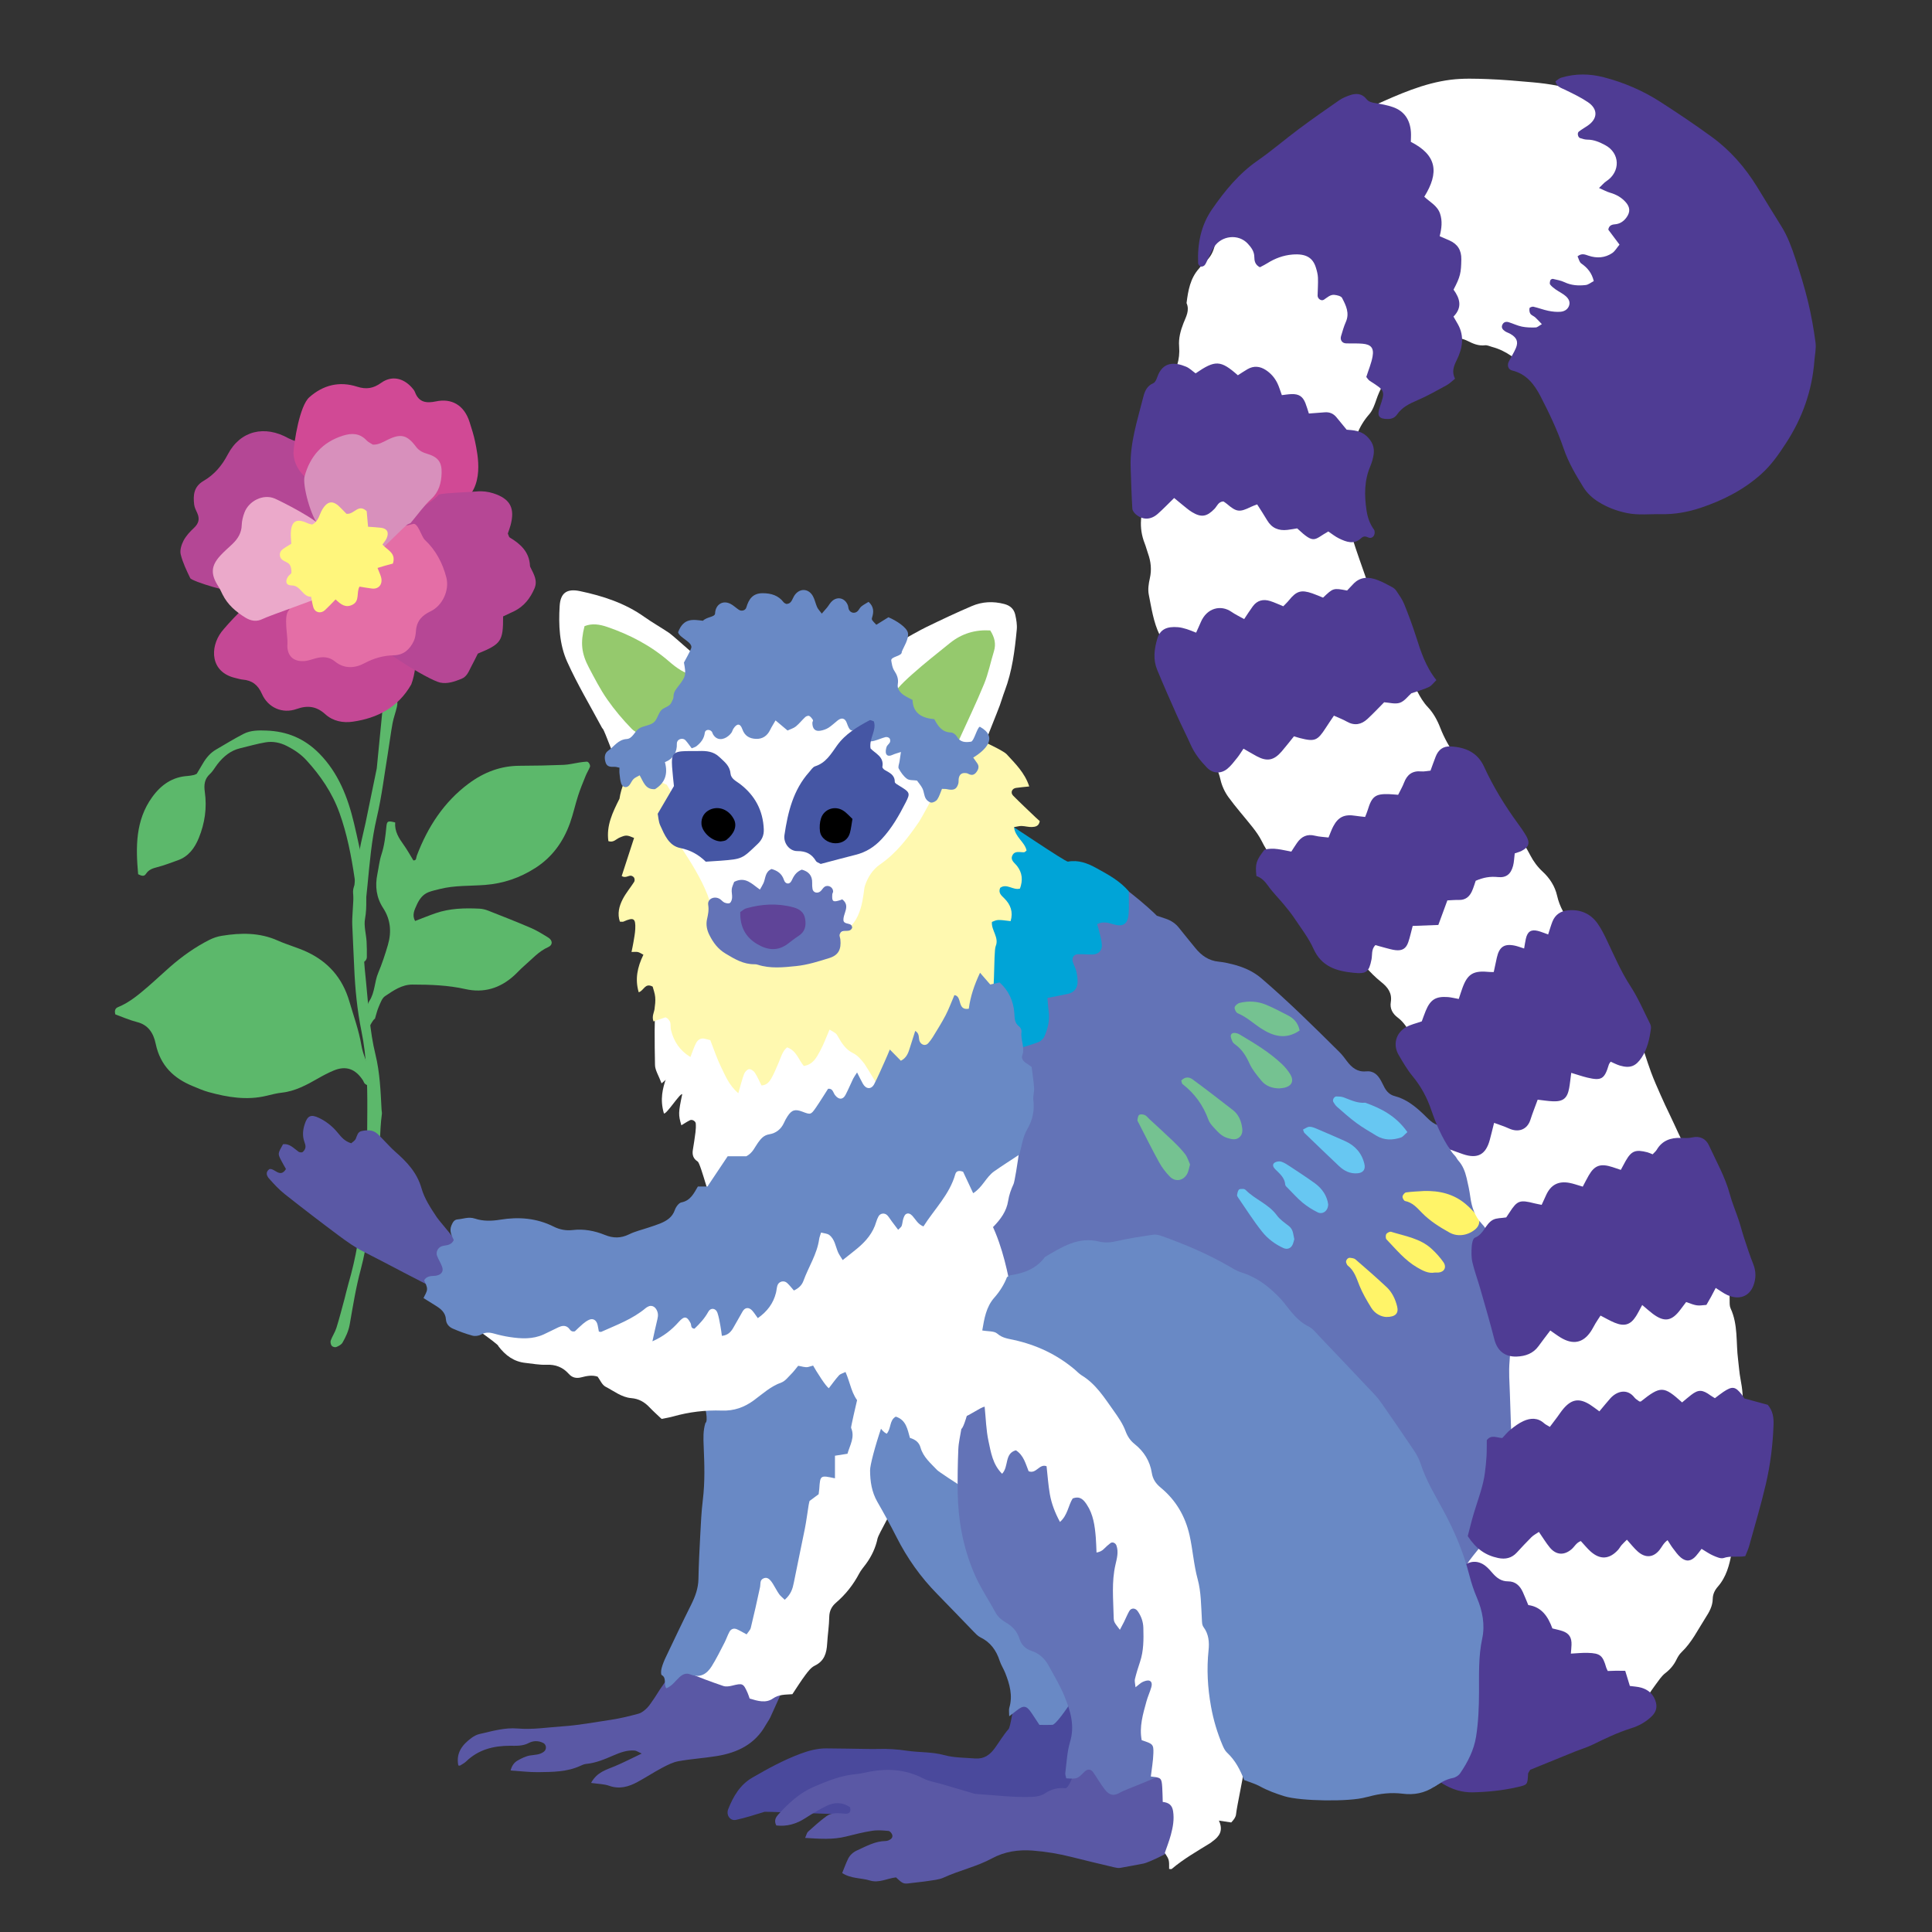 <?xml version="1.0" encoding="iso-8859-1"?>
<!-- Generator: Adobe Illustrator 29.1.0, SVG Export Plug-In . SVG Version: 9.03 Build 55587)  -->
<svg version="1.1" id="&#x30EC;&#x30A4;&#x30E4;&#x30FC;_1"
	 xmlns="http://www.w3.org/2000/svg" xmlns:xlink="http://www.w3.org/1999/xlink" x="0px" y="0px" viewBox="0 0 283.46 283.46"
	 style="enable-background:new 0 0 283.46 283.46;" xml:space="preserve">
<rect x="0" y="0" width="283.46" height="283.46" fill="#333333" stroke="none"/>
<g>
	<g>
		<path style="fill-rule:evenodd;clip-rule:evenodd;fill:#5CB86B;" d="M60.9,135.126c0.998-0.381,1.995-0.79,3.007-1.14
			c2.095-0.724,4.256-0.771,6.421-0.669c0.439,0.021,0.89,0.13,1.305,0.293c2.092,0.823,4.184,1.642,6.252,2.533
			c0.882,0.379,1.719,0.898,2.548,1.413c0.677,0.421,0.688,1.097,0.005,1.399c-1.4,0.618-2.417,1.798-3.563,2.786
			c-0.502,0.43-0.947,0.937-1.439,1.383c-2.094,1.908-4.5,2.592-7.144,1.995c-2.573-0.578-5.163-0.661-7.773-0.665
			c-1.56-0.004-2.794,0.875-4.03,1.703c-0.435,0.289-0.677,0.991-0.919,1.55s-0.376,1.172-0.563,1.779
			c-0.262-0.034-1.162,1.902-1.19,1.816c-0.262-0.816-0.19-3.588,0.364-4.423c0.83-1.25,0.751-2.814,1.309-4.135
			c0.563-1.34,1.017-2.71,1.425-4.112c0.569-1.952,0.373-3.753-0.696-5.398c-1-1.539-1.218-3.193-0.849-4.997
			c0.195-0.951,0.292-1.941,0.592-2.851c0.44-1.339,0.594-2.715,0.729-4.11c0.078-0.823,0.232-0.879,1.29-0.606
			c-0.105,1.313,0.549,2.319,1.269,3.316c0.508,0.708,0.931,1.49,1.396,2.247c0.483,0.047,0.404-0.419,0.508-0.691
			c1.631-4.307,4.043-7.919,7.584-10.56c2.273-1.695,4.741-2.623,7.5-2.629c2.158-0.002,4.316-0.051,6.472-0.134
			c0.755-0.031,1.505-0.23,2.258-0.342c0.375-0.055,0.751-0.115,1.128-0.13c0.261-0.01,0.568,0.519,0.453,0.789
			c-0.188,0.441-0.442,0.851-0.623,1.294c-0.387,0.96-0.786,1.916-1.105,2.904c-0.426,1.319-0.719,2.694-1.182,3.997
			c-1.006,2.825-2.661,5.053-5.075,6.604c-2.299,1.475-4.725,2.293-7.395,2.501c-2.213,0.171-4.451,0.046-6.636,0.596
			c-0.556,0.142-1.123,0.258-1.658,0.466c-0.824,0.317-1.343,1.005-1.728,1.858C60.808,133.517,60.421,134.245,60.9,135.126z"/>
		<path style="fill-rule:evenodd;clip-rule:evenodd;fill:#5CB86B;" d="M55.278,112.74c0.314-3.196,0.632-6.396,0.94-9.597
			c0.087-0.918,0.298-1.154,1.01-1.036c0.931,0.154,1.228,0.586,1.008,1.589c-0.179,0.814-0.489,1.596-0.639,2.412
			c-0.267,1.444-0.441,2.906-0.681,4.355c-0.524,3.178-0.905,6.397-1.638,9.514c-0.77,3.268-1.035,6.604-1.36,9.914
			c-0.333,3.391-0.793,6.801-0.563,10.24c0.088,1.327,0.219,2.651,0.355,3.975c0.362,3.547,0.522,7.132,1.373,10.594
			c0.655,2.669,0.759,5.39,0.901,8.117c0.012,0.209,0.072,0.424,0.046,0.625c-0.372,2.631-0.16,5.324-0.768,7.936
			c-0.235,1.007-0.181,2.094-0.346,3.126c-0.625,3.939-0.959,7.943-1.998,11.79c-0.708,2.631-1.134,5.321-1.604,8.003
			c-0.174,0.999-0.584,1.854-1.052,2.679c-0.179,0.314-0.582,0.52-0.922,0.657c-0.188,0.074-0.537-0.02-0.67-0.182
			c-0.143-0.173-0.223-0.562-0.146-0.773c0.236-0.639,0.632-1.21,0.835-1.856c0.436-1.387,0.796-2.804,1.179-4.213
			c0.199-0.737,0.357-1.49,0.572-2.223c1.113-3.823,1.815-7.729,1.956-11.75c0.012-0.35,0.022-0.706,0.083-1.05
			c0.761-4.223,0.722-8.504,0.744-12.773c0.017-3.848-0.084-7.717-0.853-11.485c-0.631-3.095-0.934-6.209-1.069-9.36
			c-0.089-2.098-0.206-4.194-0.286-6.294c-0.024-0.622,0.017-1.251,0.055-1.874c0.097-1.539,0.156-3.081,0.328-4.609
			c0.173-1.529,0.428-3.051,0.708-4.561c0.242-1.304,0.584-2.586,0.857-3.882C54.188,118.086,54.729,115.422,55.278,112.74z"/>
		<path style="fill-rule:evenodd;clip-rule:evenodd;fill:#5CB86B;" d="M20.268,128.264c-0.359-3.965-0.409-7.893,2.063-11.316
			c1.338-1.854,3.014-2.96,5.184-3.097c0.317-0.02,0.632-0.087,0.943-0.148c0.121-0.025,0.234-0.098,0.408-0.173
			c0.284-0.479,0.6-1.002,0.908-1.526c0.491-0.838,1.096-1.546,1.903-2.017c1.345-0.782,2.677-1.602,4.052-2.312
			c1.06-0.547,2.24-0.529,3.382-0.486c2.946,0.11,5.528,1.113,7.77,3.403c2.743,2.803,4.134,6.321,5.05,10.163
			c0.533,2.236,1.002,4.49,1.478,6.743c0.127,0.609,0.241,1.239,0.245,1.861c0.016,1.813,0.237,3.61-0.098,5.447
			c-0.19,1.045,0.157,2.205,0.227,3.313c0.047,0.765,0.046,1.537,0.039,2.304c-0.003,0.436-0.413,0.859-0.759,0.718
			c-0.248-0.102-0.556-0.414-0.594-0.675c-0.149-1.036-0.225-2.088-0.289-3.134c-0.103-1.673-0.202-3.348-0.25-5.023
			c-0.022-0.816-0.349-1.643,0.118-2.465c0.137-0.24,0.022-0.681-0.027-1.022c-0.481-3.256-1.108-6.48-2.212-9.552
			c-1.071-2.975-2.799-5.488-4.853-7.73c-0.822-0.897-1.804-1.548-2.846-2.08c-1.002-0.513-2.08-0.729-3.161-0.544
			c-1.254,0.213-2.486,0.576-3.731,0.871c-1.366,0.325-2.423,1.184-3.313,2.33c-0.372,0.479-0.673,1.046-1.107,1.441
			c-0.791,0.727-0.898,1.572-0.749,2.631c0.332,2.339,0.003,4.59-0.881,6.758c-0.629,1.543-1.549,2.723-3.041,3.258
			c-1.025,0.368-2.046,0.765-3.093,1.034c-0.646,0.167-1.219,0.351-1.621,0.974C21.125,128.655,20.756,128.496,20.268,128.264z"/>
		<path style="fill-rule:evenodd;clip-rule:evenodd;fill:#5CB86B;" d="M16.925,148.835c-0.147-0.509-0.05-0.894,0.383-1.067
			c1.701-0.688,3.108-1.894,4.51-3.104c1.049-0.908,2.059-1.87,3.105-2.782c1.797-1.572,3.714-2.937,5.801-3.988
			c0.568-0.287,1.193-0.496,1.809-0.594c2.79-0.452,5.55-0.501,8.241,0.706c1.408,0.631,2.907,1.02,4.303,1.678
			c2.998,1.414,5.154,3.725,6.182,7.249c0.623,2.131,1.385,4.2,1.762,6.426c0.221,1.288,0.802,2.5,1.222,3.746
			c0.156,0.456,0.403,0.902,0.447,1.37c0.023,0.252-0.252,0.616-0.48,0.783c-0.123,0.089-0.459-0.092-0.648-0.233
			c-0.145-0.106-0.203-0.35-0.312-0.52c-1.114-1.703-2.508-2.188-4.305-1.435c-0.771,0.323-1.52,0.715-2.253,1.136
			c-1.696,0.973-3.399,1.895-5.347,2.108c-0.753,0.08-1.5,0.278-2.244,0.457c-2.878,0.694-5.696,0.227-8.49-0.543
			c-0.8-0.219-1.571-0.564-2.347-0.883c-2.706-1.113-4.735-2.931-5.424-6.217c-0.333-1.604-1.131-2.77-2.714-3.168
			C19.029,149.684,17.976,149.214,16.925,148.835z"/>
	</g>
	<path style="fill-rule:evenodd;clip-rule:evenodd;fill:#5A58A5;" d="M86.721,261.587c0.872-1.602,2.237-1.927,3.493-2.456
		c1.243-0.519,2.444-1.144,3.934-1.852c-0.527-0.236-0.762-0.415-1.012-0.438c-1.129-0.103-2.165,0.293-3.17,0.729
		c-1.279,0.556-2.553,1.091-3.959,1.229c-0.283,0.024-0.564,0.145-0.827,0.267c-1.987,0.926-4.121,0.913-6.235,0.941
		c-1.293,0.015-2.589-0.15-4.034-0.242c0.194-0.736,0.543-1.19,1.041-1.471c0.559-0.309,1.165-0.621,1.785-0.728
		c0.718-0.124,1.453-0.079,2.073-0.572c0.423-0.336,0.377-1.021-0.104-1.268c-0.711-0.362-1.466-0.346-2.118-0.002
		c-0.905,0.482-1.843,0.411-2.784,0.411c-2.418,0.004-4.621,0.562-6.414,2.304c-0.251,0.242-0.582,0.409-0.885,0.598
		c-0.049,0.029-0.14-0.002-0.26-0.008c-0.368-1.836,0.576-3.048,1.936-4.047c0.347-0.255,0.759-0.477,1.174-0.57
		c1.848-0.421,3.698-0.973,5.605-0.808c2.202,0.189,4.349-0.169,6.522-0.314c2.413-0.161,4.777-0.608,7.159-0.965
		c1.367-0.207,2.721-0.535,4.055-0.901c0.46-0.128,0.896-0.488,1.243-0.84c0.404-0.407,0.695-0.927,1.108-1.498
		c4.224-6.811,6.839-7.277,7.871-8.895c1.341,0.608,13.275,1.27,13.805,1.302c-0.128,0.387-4.571,10.21-4.714,10.496
		c-0.195,0.391-0.462,0.747-0.677,1.13c-1.565,2.794-4.135,4.027-7.135,4.521c-1.872,0.31-3.775,0.421-5.64,0.757
		c-0.836,0.15-1.646,0.57-2.411,0.973c-1.22,0.647-2.379,1.41-3.592,2.069c-1.317,0.717-2.671,1.108-4.202,0.56
		C88.624,261.742,87.801,261.746,86.721,261.587z"/>
	<path style="fill-rule:evenodd;clip-rule:evenodd;fill:#4A499C;" d="M150.541,241.755c0.8,1.192,11.14-0.486,11.981,0
		c0.021,0.295-1.479,15.307-1.562,15.628c-0.35,1.333-0.236,7.082-0.781,8.335c-0.468,1.066-19.86,2.469-20.838,2.084
		c-1.145-0.447-3.066-2.814-4.167-1.303c-0.123,0.169-22.791-0.736-22.985-0.677c-1.391,0.419-2.776,0.881-4.194,1.186
		c-0.87,0.188-1.499-0.701-1.149-1.587c0.741-1.857,1.73-3.567,3.529-4.609c2.271-1.316,4.57-2.569,7.041-3.498
		c1.25-0.468,2.504-0.802,3.834-0.793c1.974,0.01,3.946,0.055,5.92,0.081c0.509,0.006,1.018,0.021,1.526,0.004
		c1.463-0.049,2.904,0.037,4.363,0.257c1.797,0.269,3.656,0.15,5.428,0.633c1.502,0.411,3.032,0.381,4.558,0.503
		c1.352,0.109,2.201-0.537,2.918-1.524c0.675-0.932,1.266-1.939,2.023-2.8C148.493,253.098,149.736,242.348,150.541,241.755z"/>
	<path style="fill-rule:evenodd;clip-rule:evenodd;fill:#FFFFFF;" d="M99.965,149.455c1.281,1.268,4.91-5.63,5.081-5.896
		c0.436,0.741,4.628,3.804,5.383,3.126c0.397,0.401,8.378,10.463,9.93,10.701c0,0.321,0.105,0.707-0.021,0.989
		c-0.388,0.855,8.644,4.18,8.151,4.98c-0.273,0.445-23.27,13.317-23.616,13.892c-0.582-0.364-2.034-6.533-2.517-6.838
		c-0.634-0.398-0.824-0.972-0.702-1.694c0.146-0.86,0.276-1.726,0.385-2.592c0.053-0.426,0.075-0.86,0.044-1.286
		c-0.022-0.338-0.528-0.635-0.829-0.49c-0.44,0.213-0.849,0.494-1.286,0.752c-0.453-1.552-0.444-1.84,0.128-4.558
		c-0.317-0.199-2.341,3.036-2.689,2.815c-1.216-4.168,1.763-6.35,0.723-9.014L99.965,149.455z"/>
	<path style="fill-rule:evenodd;clip-rule:evenodd;fill:#FFFFFF;" d="M90.633,112.172c-0.244-0.253-1.912-4.955-2.191-5.246
		c-0.05-0.055-0.1-0.11-0.133-0.174c-1.719-3.213-3.604-6.354-5.096-9.667c-1.146-2.545-1.271-5.393-1.1-8.182
		c0.119-1.905,1.05-2.58,2.969-2.178c3.369,0.71,6.61,1.76,9.463,3.791c1.185,0.843,2.462,1.55,3.665,2.368
		c0.538,0.367,5.903,5.145,6.358,5.612C105.119,99.067,91.078,111.812,90.633,112.172z"/>
	<path style="fill-rule:evenodd;clip-rule:evenodd;fill:#FFFFFF;" d="M105.992,155.104c-4.006-1.918-5.997,1.46-8.929,3.845
		c-0.431-1.161-0.948-1.923-0.962-2.693c-0.063-3.338-0.108-6.688,0.106-10.02c0.101-1.51,1.119-2.592,2.969-2.31
		c2.237,3.306,4.511,6.615,6.719,9.976c0.203,0.307-0.024,0.899-0.061,1.365C105.833,155.27,105.992,155.104,105.992,155.104z"/>
	<path style="fill-rule:evenodd;clip-rule:evenodd;fill:#FFFFFF;" d="M120.331,143.732c4.462,6.255,9.936,9.59,10.148,16.078
		c0.065,2.157-1.486,4.374-2.722,7.716c-2.841-3.02-4.545-5.381-6.776-7.027c-2.266-1.677-5.048-2.647-7.763-4.011
		C115.253,152.842,117.277,149.203,120.331,143.732z"/>
	<path style="fill-rule:evenodd;clip-rule:evenodd;fill:#FFFFFF;" d="M98.317,122.852c-0.187-0.288-2.025-2.558-2.221-2.843
		c-0.324-0.474-0.43-0.936,0.082-1.351c-3.07-2.708-2.467-5.94-2.419-6.355c0.619-0.472,7.651,1.402,8.465,0.781
		c0.021,1.64,2.668,2.94,2.214,4.298c-0.087,0.273-2.588,1.182-2.735,1.433c-0.596,1.011-0.427,4.609-0.13,5.86
		C101.433,124.697,98.459,122.83,98.317,122.852z"/>
	<path style="fill-rule:evenodd;clip-rule:evenodd;fill:#FFFFFF;" d="M130.861,114.689c-0.287,0-0.574,0-0.995,0
		c-0.1-0.497-0.104-1.009-0.314-1.417c-0.207-0.404-0.621-0.703-1.111-1.225c0.886-0.177,1.401,0.076,1.681,0.569
		c0.353,0.622,0.546,1.334,0.81,2.003L130.861,114.689z"/>
	<g>
		<path style="fill-rule:evenodd;clip-rule:evenodd;fill:#7CBE36;" d="M176.918,146.625c-0.025,0.773-0.185,1.209-0.706,1.492
			c-0.675,0.368-1.352,0.494-2.088,0.222c-1.729-0.637-3.257-1.624-4.563-2.892c-0.981-0.95-1.532-2.275-2.562-3.215
			c-0.107-0.1-0.112-0.462-0.017-0.592c0.153-0.211,0.48-0.504,0.651-0.46c1.037,0.284,2.137,0.501,3.049,1.031
			c1.082,0.628,2.205,1.089,3.379,1.453c1.013,0.314,1.867,0.835,2.394,1.766C176.698,145.86,176.818,146.36,176.918,146.625z"/>
		<path style="fill-rule:evenodd;clip-rule:evenodd;fill:#7CBE36;" d="M168.925,153.464c-0.627,1.057-1.571,1.282-2.639,0.912
			c-0.672-0.232-1.385-0.536-1.901-1.005c-1.298-1.176-2.332-2.591-3.066-4.188c-0.114-0.247,0.024-0.702,0.201-0.953
			c0.097-0.137,0.545-0.132,0.785-0.049c1.924,0.678,3.775,1.49,5.302,2.908C168.312,151.745,168.966,152.41,168.925,153.464z"/>
		<path style="fill-rule:evenodd;clip-rule:evenodd;fill:#7CBE36;" d="M158.924,161.156c-0.988-1.962-1.882-3.78-2.819-5.578
			c-0.266-0.508-0.688-0.93-0.982-1.425c-0.088-0.149-0.049-0.459,0.055-0.613c0.1-0.151,0.38-0.308,0.543-0.271
			c0.416,0.09,0.842,0.232,1.211,0.446c1.809,1.052,3.094,2.656,4.242,4.341c1.143,1.673,0.491,2.928-1.53,3.187
			C159.435,161.269,159.214,161.195,158.924,161.156z"/>
	</g>
	<path style="fill-rule:evenodd;clip-rule:evenodd;fill:#FFFFFF;" d="M116.257,248.568c-1.063,0.081-1.978,0.021-2.85,0.631
		c-1.04,0.728-2.241,0.37-3.421,0.008c-0.098-0.274-0.178-0.552-0.293-0.812c-0.642-1.446-0.722-1.465-2.306-1.072
		c-0.404,0.1-0.884,0.165-1.261,0.041c-0.681-0.226-7.517-2.566-7.158-3.264c0.733-1.425,8.993-19.36,9.377-20.838
		c0.053-0.203,8.595-15.869,8.595-16.409c0.508-0.219,3.294-6.553,3.646-6.772c0.276-0.172,6.469-5.423,6.772-5.73
		c0.622,4.365,7.701,10.583,9.637,14.847c0.421,0.928-8.036,15.537-8.232,16.483c-0.287,1.381-0.87,2.632-1.703,3.768
		c-0.345,0.47-0.739,0.915-1.008,1.426c-0.863,1.639-1.982,3.053-3.385,4.26c-0.624,0.537-0.987,1.193-1.001,2.092
		c-0.02,1.311-0.233,2.614-0.307,3.925c-0.081,1.386-0.407,2.552-1.819,3.231c-0.549,0.263-0.984,0.847-1.369,1.357
		C117.518,246.612,116.941,247.547,116.257,248.568z"/>
	<path style="fill-rule:evenodd;clip-rule:evenodd;fill:#6989C5;" d="M115.136,234.715c-0.344-0.338-0.635-0.552-0.829-0.833
		c-0.333-0.479-0.593-1.007-0.905-1.504c-0.485-0.774-0.865-1.005-1.351-0.813c-0.619,0.246-0.439,0.826-0.541,1.304
		c-0.427,1.997-0.874,3.989-1.357,5.97c-0.078,0.32-0.371,0.591-0.611,0.954c-0.515-0.274-0.945-0.534-1.4-0.739
		c-0.463-0.21-0.884-0.069-1.121,0.367c-0.279,0.511-0.457,1.073-0.725,1.591c-0.606,1.165-1.183,2.352-1.879,3.463
		c-0.715,1.145-1.719,1.769-3.137,1.19c-0.624-0.254-1.12-0.012-1.591,0.409c-0.587,0.525-1.015,1.241-1.916,1.634
		c-0.462-0.574,0.091-1.512-0.681-1.941c-0.156-0.089-0.108-0.693-0.02-1.023c0.151-0.562,0.374-1.107,0.626-1.634
		c1.223-2.565,2.44-5.134,3.709-7.678c0.596-1.196,1.042-2.394,1.067-3.755c0.041-2.116,0.147-4.232,0.261-6.347
		c0.095-1.75,0.167-3.506,0.381-5.244c0.325-2.629,0.24-5.254,0.127-7.883c-0.051-1.164-0.092-2.327,0.252-3.419
		c0.901-0.62-1.808-7.765-0.88-7.661c2.135,0.244,13.276-6.546,14.065-7.293c0.602-0.567,11.38,1.718,10.939,3.646
		c-0.048,0.207-2.826,11.83-2.75,12.007c0.6,1.384-0.174,2.539-0.528,3.809c-0.599,0.094-1.149,0.18-1.836,0.289
		c0,1.144,0,2.212,0,3.314c-2.167-0.467-2.165-0.466-2.304,1.571c-0.017,0.218-0.051,0.434-0.092,0.763
		c-0.401,0.299-0.858,0.637-1.335,0.991c-0.043,0.197-0.101,0.407-0.134,0.62c-0.186,1.152-0.328,2.311-0.553,3.453
		c-0.522,2.643-1.103,5.275-1.619,7.918C116.295,233.095,116.053,233.909,115.136,234.715z"/>
	<path style="fill-rule:evenodd;clip-rule:evenodd;fill:#6989C5;" d="M152.503,253.073c-0.343-0.518-0.739-1.119-1.136-1.718
		c-0.757-1.142-1.19-1.209-2.248-0.357c-0.273,0.22-0.554,0.427-1.049,0.808c0-0.591-0.077-0.942,0.013-1.243
		c0.538-1.793,0.051-3.46-0.595-5.104c-0.241-0.611-0.618-1.173-0.819-1.791c-0.496-1.534-1.351-2.723-2.832-3.443
		c-0.378-0.185-0.691-0.531-0.994-0.842c-1.785-1.832-3.544-3.691-5.338-5.513c-2.43-2.466-4.398-5.246-5.961-8.335
		c-0.889-1.757-1.842-3.484-2.823-5.193c-0.829-1.447-1.056-2.983-1.065-4.624c-0.008-1.505,2.95-11.165,4.394-11.991
		c0.38,0.216,12.906,4.548,15.107,5.21c-0.009,3.163,9.782,21.449,11.199,21.879c0.831,0.254,1.318,12.749,1.564,13.805
		c0.179,0.768-4.646,8.398-5.508,8.445C153.831,253.098,153.25,253.073,152.503,253.073z"/>
	<path style="fill-rule:evenodd;clip-rule:evenodd;fill:#FFFFFF;" d="M150.28,169.605c1.092,1.085,5.282,14.328,5.47,15.628
		c-0.591,1.095,1.257,23.168,0.781,23.963c-1.016,1.699-8.685,10.632-8.855,12.503c-0.622,0.35-9.753-5.558-10.186-6.018
		c-0.943-1.003-2.042-1.897-2.436-3.312c-0.21-0.766-0.789-1.179-1.548-1.402c-0.363-1.256-0.546-2.634-2.079-3.121
		c-0.975,0.549-0.64,1.75-1.337,2.511c-0.899-0.474-1.198-1.395-1.626-2.22c-0.428-0.822-0.244-1.888-1.125-2.687
		c-0.336,0.124-0.729,0.271-1.192,0.439c-1.209-1.211-1.373-2.959-2.093-4.593c-0.382,0.192-0.758,0.272-0.967,0.504
		c-0.535,0.593-0.997,1.252-1.485,1.881c-0.88-0.616-4.524-6.859-4.662-8.29c2.109-1.292,15.527-14.732,17.712-16.67
		C135.931,177.591,148.612,169.756,150.28,169.605z"/>
	<path style="fill-rule:evenodd;clip-rule:evenodd;fill:#6373B7;" d="M148.805,191.139c-0.718-1.427-1.389-12.851-7.987-17.365
		c0.941-1.468-2.506-20.07-3.82-20.838c0.352-0.24,17.375-19.79,17.711-21.184c0.154-0.636,6.852-2.762,6.945-3.126
		c1.636-0.169,7.307,4.906,8.076,5.729c0.363,0.122,0.845,0.281,1.325,0.443c0.778,0.267,1.43,0.7,1.943,1.359
		c0.766,0.981,1.572,1.929,2.35,2.9c0.904,1.129,1.994,1.907,3.489,2.043c0.65,0.061,1.3,0.201,1.934,0.362
		c1.571,0.393,3.026,0.989,4.292,2.073c4.001,3.427,7.734,7.132,11.47,10.836c0.407,0.405,0.752,0.877,1.098,1.339
		c0.694,0.929,1.55,1.602,2.766,1.479c1.153-0.112,1.757,0.525,2.24,1.408c0.175,0.321,0.325,0.655,0.5,0.976
		c0.329,0.6,0.788,1.061,1.467,1.236c1.686,0.434,2.993,1.476,4.213,2.634c0.741,0.707,1.385,1.51,2.473,1.731
		c0.252,0.051,0.521,0.28,0.681,0.502c1.854,2.57,4.447,4.446,6.437,6.883c0.965,1.186,1.84,2.445,2.733,3.687
		c0.384,0.535,0.669,1.14,1.066,1.661c1.72,2.248,2.778,4.784,3.372,7.533c0.108,0.5,0.239,0.996,0.358,1.495
		c0.476,2.006,1.19,3.849,2.798,5.299c1.865,1.688,2.651,4.031,3.196,6.386c0.44,1.909,0.566,3.891,0.815,5.842
		c0.15,1.159,0.255,2.322,0.4,3.482c0.372,2.972,0.786,5.939,1.117,8.919c0.187,1.665,0.236,3.348,0.36,5.022
		c0.094,1.268-0.179,2.468-0.605,3.647c-0.251,0.687-0.508,1.372-0.746,2.062c-0.358,1.051-0.438,2.078-0.238,3.219
		c0.506,2.901,0.087,5.696-1.627,8.175c-0.863,1.247-1.286,2.589-1.317,4.097c-0.013,0.651-0.198,1.296-0.298,1.943
		c-0.177,1.148-0.797,2.024-1.676,2.737c-1.958,1.585-3.514,3.493-4.646,5.748c-0.796,1.581-1.997,2.723-3.743,3.124
		c-1.045,0.24-8.445,5.008-9.33,5.537c-0.046-0.238-10.327-37.825-12.273-40.477c-0.475-0.646-20.472-23.379-20.838-23.615
		C174.433,196.252,150.615,190.19,148.805,191.139z"/>
	<path style="fill-rule:evenodd;clip-rule:evenodd;fill:#00A4D7;" d="M153.68,146.42c0.065,0.738,0.087,1.312,0.171,1.876
		c0.202,1.345-0.102,2.601-0.638,3.814c-0.11,0.248-0.354,0.456-0.573,0.638c-0.445,0.369-7.111,2.303-7.134,1.751
		c-0.051-1.184-9.193-12.773-10.245-13.717c-0.99-0.887,3.873-8.921,4.167-9.725c0.553,0.108,0.04-9.194,0-10.244
		c1.443,0.096,6.626-0.645,8.161-0.175c0.334,0.104,8.741,5.844,9.096,5.779c1.538-0.287,2.879,0.236,4.183,0.953
		c1.725,0.946,3.454,1.883,4.739,3.398c0,1.103,0.061,2.199-0.015,3.285c-0.105,1.488-0.775,1.975-2.173,1.576
		c-0.782-0.223-1.522-0.497-2.456-0.041c0.096,0.316,0.205,0.624,0.278,0.942c0.158,0.704,0.391,1.41,0.422,2.124
		c0.034,0.847-0.525,1.364-1.37,1.387c-0.728,0.021-1.459-0.074-2.185-0.04c-0.567,0.026-0.888,0.56-0.713,1.113
		c0.154,0.486,0.42,0.942,0.529,1.435c0.124,0.564,0.219,1.158,0.166,1.724c-0.073,0.791-0.559,1.347-1.358,1.529
		C155.813,146.011,154.887,146.178,153.68,146.42z"/>
	<path style="fill-rule:evenodd;clip-rule:evenodd;fill:#FFF9B0;" d="M108.322,160.4c-1.382-1.198-1.899-2.569-2.523-3.837
		c-0.605-1.231-1.034-2.55-1.587-3.953c-0.154-0.039-0.435-0.103-0.707-0.184c-0.695-0.208-1.148,0.135-1.426,0.702
		c-0.288,0.584-0.489,1.211-0.783,1.955c-1.566-0.954-2.436-2.283-2.848-3.944c-0.085-0.349-0.027-0.733-0.099-1.088
		c-0.042-0.201-0.194-0.389-0.333-0.552c-0.087-0.105-0.239-0.154-0.378-0.237c-0.565,0.193-1.141,0.387-1.76,0.599
		c-0.27-0.759,0.083-1.284,0.16-1.838c0.078-0.577,0.146-1.172,0.09-1.746c-0.053-0.561-0.263-1.107-0.369-1.52
		c-1.148-0.612-1.283,0.604-2.047,0.826c-0.567-1.901-0.207-3.679,0.688-5.506c-0.324-0.165-0.547-0.332-0.797-0.39
		c-0.249-0.061-0.527-0.014-0.947-0.014c0.118-0.597,0.214-1.01,0.281-1.428c0.103-0.649,0.239-1.298,0.268-1.952
		c0.069-1.575-0.231-1.745-1.733-1.076c-0.115,0.051-0.271,0.006-0.524,0.006c-0.399-1.16-0.11-2.279,0.418-3.303
		c0.463-0.897,1.137-1.684,1.681-2.542c0.093-0.146,0.079-0.451-0.013-0.606c-0.092-0.155-0.354-0.311-0.524-0.295
		c-0.405,0.039-0.789,0.373-1.295,0.051c0.612-1.882,1.213-3.734,1.816-5.586c-1.053-0.446-1.191-0.447-2.121-0.055
		c-0.512,0.217-0.903,0.783-1.648,0.523c-0.324-2.279,0.624-4.229,1.628-6.221c0.44-3.151,3.059-6.961,3.914-7.145
		c0.212,0.499,12.279,20.406,13.196,21.879c0.47,0.754,10.668-0.814,11.215-1.486c0.571-0.704,20.099-22.526,20.32-22.97
		c0.431-0.866,7.497,2.466,8.145,3.176c1.268,1.39,2.664,2.706,3.33,4.744c-0.711,0.076-1.33,0.125-1.944,0.215
		c-0.603,0.09-0.85,0.698-0.419,1.134c1.075,1.088,2.197,2.133,3.303,3.193c0.201,0.195,0.415,0.374,0.598,0.539
		c-0.111,0.755-0.648,0.852-1.143,0.871c-0.503,0.02-1.012-0.137-1.521-0.152c-0.338-0.009-0.681,0.1-1.107,0.167
		c0.15,1.476,1.579,2.172,1.84,3.432c-0.159,0.12-0.252,0.249-0.355,0.254c-0.625,0.037-1.389-0.286-1.741,0.498
		c-0.304,0.679,0.345,1.059,0.685,1.496c0.8,1.021,0.885,2.11,0.444,3.336c-0.99,0.303-1.946-0.814-2.904-0.107
		c-0.314,0.726,0.167,1.112,0.586,1.523c0.961,0.943,1.339,2.039,0.945,3.362c-1.918-0.239-1.918-0.239-2.743,0.115
		c-0.119,1.22,1.092,2.278,0.551,3.562c-0.357,0.849-0.016,8.479-0.923,9.247c-0.569-0.263-7.824,11.981-8.509,13.023
		c-0.634-0.43-6.321-0.26-6.598,0.173c-0.312-0.379-3.011-4.923-3.228-5.192c-0.497-0.618-0.949-1.216-1.737-1.6
		c-0.985-0.481-1.618-1.445-2.157-2.416c-0.249-0.447-0.262-0.438-1.226-0.997c-0.461,1.062-0.844,2.146-1.392,3.145
		c-0.514,0.936-1.012,1.983-2.38,2.186c-0.767-0.87-1.052-2.24-2.453-2.727c-0.684,0.556-0.881,1.414-1.22,2.189
		c-0.348,0.799-0.664,1.62-1.097,2.37c-0.283,0.485-0.657,0.987-1.44,1.03c-0.308-0.608-0.588-1.275-0.976-1.874
		c-0.169-0.261-0.579-0.549-0.842-0.518c-0.271,0.032-0.613,0.396-0.726,0.689C108.871,158.364,108.671,159.211,108.322,160.4z"/>
	<path style="fill-rule:evenodd;clip-rule:evenodd;fill:#5A58A5;" d="M68.233,184.713c-0.403,0.223-2.179,4.597-3.126,4.948
		c-2.211-0.963-9.45-4.873-11.667-5.966c-1.296-0.637-2.502-1.494-3.667-2.36c-2.689-2.003-5.35-4.044-7.981-6.125
		c-0.852-0.675-1.604-1.488-2.325-2.306c-0.316-0.362-0.57-0.896,0.04-1.368c0.767-0.226,1.569,1.404,2.449-0.017
		c-0.236-0.425-0.489-0.854-0.716-1.293c-0.496-0.961-0.491-0.963,0.285-2.345c0.994-0.124,1.574,0.604,2.277,1.097
		c0.149,0.105,0.485,0.139,0.606,0.043c0.2-0.155,0.378-0.434,0.411-0.682c0.036-0.27-0.075-0.571-0.17-0.845
		c-0.298-0.868-0.219-1.71,0.063-2.57c0.406-1.239,0.908-1.477,2.116-0.893c1.067,0.515,1.977,1.247,2.724,2.161
		c0.513,0.622,1.006,1.249,1.981,1.545c0.19-0.177,0.533-0.365,0.66-0.648c0.207-0.466,0.279-1.027,0.873-1.145
		c0.799-0.159,1.614-0.209,2.286,0.385c0.382,0.338,0.718,0.723,1.078,1.085c0.512,0.519,0.995,1.066,1.54,1.544
		c1.711,1.499,3.214,3.062,3.876,5.393c0.428,1.508,1.353,2.91,2.237,4.237C64.682,179.487,68.586,183.685,68.233,184.713z"/>
	<path style="fill-rule:evenodd;clip-rule:evenodd;fill:#FFFFFF;" d="M109.126,103.186c2.139,1.201,12.384-0.769,13.935-1.954
		c0.955,0.326,1.232,7.045,2.108,7.356c0.484,0.173,0.682,0.917,0.325,1.272c-0.255,0.254-0.565,0.455-0.854,0.675
		c-0.637,0.486-1.345,0.906-1.897,1.474c-1.065,1.094-2.074,2.214-3.308,3.152c-1.372,1.044-1.956,2.699-2.522,4.284
		c-0.39,1.09-0.673,2.218-0.994,3.333c-0.151,0.529-0.016,0.999,0.308,1.441c0.383,0.525,0.739,1.073,1.187,1.728
		c-0.593,0.403-1.115,0.757-1.599,1.086c-0.699-0.267-4.382,7.122-4.866,7.019c-1.455-0.308-5.57,0.476-6.381,0.651
		c0-4.167-4.807-10.433-5.73-12.112c0.323-0.539,6.567-2.305,7.293-2.995c0.623-0.59-9.746-5.188-10.158-5.21
		c-0.151-0.716,1.821-6.854,2.214-7.293C99.575,107.335,107.9,104.342,109.126,103.186z"/>
	<path style="fill-rule:evenodd;clip-rule:evenodd;fill:#95C96D;" d="M99.652,102.611c0.199,0.805,0.408,1.462,0.508,2.134
		c0.094,0.622-0.383,1.164-1.029,1.205c-0.678,0.044-1.364,0.01-2.266,0.01c0.041,0.779,0.178,1.436,0.071,2.051
		c-0.075,0.416-0.42,0.871-0.774,1.126c-0.478,0.345-1.072,0.035-1.265-0.382c-0.464-1.005-1.56-1.15-2.206-1.813
		c-1.307-1.345-2.533-2.796-3.604-4.332c-1.017-1.456-1.832-3.057-2.667-4.631c-1.127-2.125-1.279-3.692-0.661-6.111
		c1.09-0.444,2.205-0.275,3.356,0.122c3.314,1.139,6.369,2.733,9.026,5.036c1.122,0.973,2.293,1.841,3.909,2.123
		c0,0.822,0,1.577,0,2.293C101.203,101.854,100.438,102.226,99.652,102.611z"/>
	<path style="fill-rule:evenodd;clip-rule:evenodd;fill:#FFFFFF;" d="M131.396,105.791c1.804,1.097,5.564,6.475,6.642,8.335
		c0.115,0.6-2.863,5.954-3.204,6.451c-1.613,2.348-3.31,4.597-5.708,6.245c-1.089,0.751-1.807,1.874-2.231,3.16
		c-0.294,0.891-0.188,5.632-3.566,6.839c-0.231-0.562-7.802-2.387-8.863-2.509c-0.24-0.026-3.777-10.029-4.167-10.418
		c2.346-0.001,11.815-18.516,11.721-19.014L131.396,105.791z"/>
	<path style="fill-rule:evenodd;clip-rule:evenodd;fill:#FFFFFF;" d="M150.02,162.573c0.381,1.056-1.021,10.514-1.309,11.137
		c-0.373,0.807-0.661,1.599-0.797,2.482c-0.233,1.5-1.084,2.686-2.195,3.819c-0.285,0.037-0.639,0.096-0.997,0.129
		c-0.949,0.085-1.671,0.534-2.076,1.394c-0.895,1.895-2.321,3.35-3.839,4.73c-0.866,0.786-1.775,1.522-2.622,2.328
		c-0.786,0.751-1.513,1.561-2.285,2.367c-0.384-0.146-0.705-0.302-1.045-0.391c-0.777-0.208-1.386-0.041-1.882,0.691
		c-2.48,3.654-5.905,6.232-9.741,8.295c-0.825,0.443-1.733,0.769-2.641,1.005c-0.441,0.114-0.971-0.102-1.485-0.171
		c-0.346,0.415-0.644,0.832-1.003,1.19c-0.464,0.46-0.906,1.066-1.479,1.27c-1.564,0.556-2.735,1.658-4.021,2.604
		c-1.397,1.026-2.901,1.57-4.686,1.506c-2.416-0.086-4.811,0.203-7.151,0.863c-0.552,0.155-1.121,0.241-1.697,0.363
		c-0.636-0.606-1.237-1.136-1.784-1.714c-0.734-0.775-1.564-1.247-2.664-1.339c-1.424-0.116-2.55-1.045-3.77-1.671
		c-0.519-0.265-0.801-0.99-1.171-1.482c-0.857-0.273-1.638-0.088-2.419,0.109c-0.691,0.175-1.306,0.055-1.796-0.499
		c-0.883-0.993-1.954-1.414-3.309-1.352c-1.008,0.044-2.026-0.165-3.039-0.269c-1.701-0.174-2.941-1.071-4.023-2.487
		c0.345-0.079-6.064-4.482-5.9-4.434c2.244,0.678,16.686-5.804,17.191-5.991c0.305,0.352,24.229-4.8,24.744-5.209
		c0.232,1.128,30.554-16.983,31.256-17.973C141.33,164.502,148.682,163.31,150.02,162.573z"/>
	<path style="fill-rule:evenodd;clip-rule:evenodd;fill:#6989C5;" d="M130.553,153.983c0.596,0.605,1.083,1.101,1.623,1.65
		c0.882-0.452,1.105-1.215,1.341-1.971c0.234-0.756,0.477-1.507,0.763-2.406c0.721,0.417,0.436,1.111,0.668,1.568
		c0.266,0.521,0.866,0.666,1.244,0.23c0.24-0.274,0.467-0.565,0.656-0.877c0.643-1.059,1.312-2.104,1.882-3.201
		c0.496-0.956,0.867-1.975,1.296-2.973c1.194,0.13,0.356,2.301,2.114,1.996c0.231-1.773,0.797-3.473,1.649-5.279
		c0.544,0.627,0.998,1.15,1.498,1.727c0.42-0.095,0.835-0.185,1.378-0.305c1.318,1.188,2.044,2.737,2.162,4.539
		c0.049,0.756,0.021,1.436,0.723,1.939c0.197,0.142,0.36,0.524,0.325,0.763c-0.172,1.165,0.544,2.285,0.109,3.468
		c-0.156,0.432,0.122,0.838,0.533,1.099c0.306,0.195,0.595,0.414,0.843,0.587c0.132,1.082,0.296,2.091,0.363,3.104
		c0.037,0.569-0.179,1.158-0.114,1.72c0.184,1.561-0.076,2.936-0.905,4.343c-0.641,1.088-0.79,2.463-1.154,3.702
		c-1.254,0.829-2.49,1.609-3.685,2.449c-1.185,0.831-1.698,2.338-3.081,3.213c-0.532-1.135-1.016-2.166-1.478-3.148
		c-0.535-0.199-0.995-0.175-1.145,0.355c-0.84,2.983-3.044,5.097-4.675,7.665c-0.829-0.326-1.137-1.024-1.611-1.538
		c-0.27-0.293-0.609-0.49-0.959-0.268c-0.199,0.126-0.308,0.443-0.39,0.696c-0.109,0.335-0.116,0.705-0.234,1.035
		c-0.065,0.179-0.271,0.307-0.517,0.57c-0.338-0.449-0.636-0.841-0.93-1.235c-0.218-0.293-0.404-0.61-0.648-0.877
		c-0.38-0.413-1.048-0.334-1.302,0.141c-0.137,0.256-0.257,0.53-0.336,0.808c-0.467,1.613-1.494,2.827-2.751,3.874
		c-0.666,0.556-1.356,1.084-2.169,1.731c-0.299-0.497-0.547-0.822-0.7-1.188c-0.362-0.866-0.47-1.878-1.271-2.494
		c-0.288-0.222-0.742-0.23-1.202-0.358c-0.127,0.424-0.242,0.686-0.28,0.963c-0.309,2.216-1.563,4.078-2.307,6.129
		c-0.227,0.627-0.704,1.094-1.401,1.412c-0.323-0.366-0.629-0.771-0.998-1.109c-0.474-0.431-1.233-0.221-1.42,0.379
		c-0.107,0.343-0.123,0.719-0.211,1.07c-0.388,1.545-1.271,2.735-2.663,3.715c-0.296-0.404-0.522-0.768-0.802-1.086
		c-0.489-0.553-1.071-0.513-1.422,0.09c-0.48,0.82-0.926,1.66-1.411,2.478c-0.345,0.577-0.792,1.037-1.637,1.118
		c-0.073-0.508-0.126-0.997-0.219-1.479c-0.123-0.641-0.223-1.296-0.434-1.91c-0.235-0.685-0.993-0.783-1.33-0.164
		c-0.533,0.98-1.262,1.767-2.037,2.502c-0.601-0.045-0.429-0.538-0.572-0.816c-0.532-1.029-0.928-1.088-1.744-0.171
		c-1.034,1.16-2.213,2.11-3.855,2.837c0.269-1.205,0.487-2.251,0.74-3.284c0.13-0.527,0.097-1.004-0.21-1.466
		c-0.266-0.399-0.722-0.564-1.134-0.357c-0.13,0.063-0.263,0.131-0.373,0.225c-1.933,1.628-4.281,2.483-6.542,3.497
		c-0.053,0.025-0.135-0.014-0.34-0.041c-0.057-0.298-0.109-0.642-0.186-0.98c-0.158-0.699-0.663-1.017-1.251-0.748
		c-0.325,0.148-0.628,0.363-0.903,0.597c-0.442,0.372-0.85,0.785-1.178,1.092c-0.629,0.138-0.72-0.317-0.978-0.537
		c-0.456-0.387-0.957-0.275-1.437-0.055c-0.729,0.337-1.435,0.717-2.164,1.047c-1.6,0.728-3.276,0.641-4.952,0.388
		c-0.794-0.118-1.583-0.297-2.353-0.516c-0.666-0.189-1.251-0.211-1.893,0.151c-0.345,0.195-0.875,0.261-1.259,0.155
		c-0.982-0.271-1.946-0.625-2.881-1.034c-0.542-0.236-0.958-0.688-1-1.343c-0.065-1.005-0.734-1.545-1.504-2.02
		c-0.557-0.342-1.111-0.692-1.786-1.111c0.185-0.439,0.51-0.875,0.518-1.314c0.009-0.458-0.287-0.92-0.425-1.312
		c0.518-0.788,1.258-0.542,1.872-0.689c0.69-0.164,0.997-0.628,0.76-1.287c-0.197-0.542-0.521-1.041-0.731-1.581
		c-0.221-0.561,0.104-1.226,0.684-1.424c0.594-0.203,1.353-0.036,1.761-0.919c-0.303-0.606-0.699-1.32-0.335-2.156
		c0.185-0.432,0.397-0.823,0.883-0.863c0.847-0.069,1.629-0.428,2.564-0.116c1.165,0.389,2.427,0.366,3.677,0.161
		c2.72-0.447,5.361-0.249,7.883,1.019c0.843,0.424,1.791,0.613,2.774,0.497c1.635-0.196,3.224,0.109,4.723,0.718
		c1.235,0.505,2.346,0.499,3.553-0.091c0.909-0.448,1.922-0.676,2.889-1.006c0.553-0.188,1.115-0.356,1.654-0.577
		c0.963-0.395,1.797-0.902,2.172-1.997c0.152-0.439,0.572-1.027,0.958-1.102c1.349-0.264,1.831-1.334,2.419-2.333
		c0.478,0,0.901,0,1.405,0c0.957-1.433,1.924-2.877,2.969-4.44c0.921,0,1.928,0,2.739,0c0.964-0.515,1.225-1.326,1.691-1.963
		c0.438-0.601,0.841-1.124,1.682-1.26c0.967-0.157,1.722-0.741,2.146-1.681c0.149-0.334,0.323-0.659,0.524-0.964
		c0.622-0.943,1.114-1.082,2.205-0.662c1.162,0.446,1.23,0.445,1.95-0.599c0.622-0.902,1.192-1.84,1.793-2.769
		c0.699-0.088,0.733,0.562,1.023,0.933c0.546,0.698,1.148,0.698,1.539-0.046c0.407-0.773,0.738-1.584,1.119-2.373
		c0.12-0.246,0.292-0.469,0.572-0.909c0.347,0.677,0.584,1.169,0.849,1.647c0.458,0.827,1.247,0.875,1.669,0.056
		c0.565-1.104,1.053-2.245,1.564-3.376C130.07,155.151,130.285,154.62,130.553,153.983z"/>
	<path style="fill-rule:evenodd;clip-rule:evenodd;fill:#6373B7;" d="M107.716,129.386c1.683-0.849,2.606,0.333,3.779,1.129
		c0.209-0.375,0.393-0.655,0.527-0.959c0.315-0.706,0.211-1.636,1.182-2.058c0.826,0.241,1.502,0.645,1.82,1.616
		c0.211,0.643,0.841,0.684,1.108,0.112c0.32-0.688,0.662-1.3,1.504-1.634c0.953,0.252,1.567,0.83,1.524,1.972
		c-0.012,0.291,0.004,0.588,0.053,0.875c0.092,0.532,0.741,0.706,1.184,0.312c0.212-0.191,0.35-0.482,0.581-0.639
		c0.515-0.352,1.258,0.063,1.256,0.682c0,0.139-0.113,0.276-0.122,0.417c-0.081,1.091,0.098,1.208,1.245,0.83
		c0.068-0.022,0.131-0.059,0.206-0.094c1.303,0.987,0.038,2.137,0.197,3.17c0.222,0.61,1.233,0.173,1.27,1
		c-0.331,0.808-1.256,0.174-1.701,0.703c-0.054,0.13-0.157,0.259-0.154,0.389c0.007,0.215,0.101,0.423,0.122,0.64
		c0.146,1.441-0.277,2.293-1.617,2.711c-1.594,0.501-3.224,1.014-4.875,1.181c-1.868,0.191-3.796,0.403-5.661-0.209
		c-0.137-0.045-0.291-0.061-0.435-0.06c-1.615,0.021-2.895-0.743-4.237-1.55c-1.148-0.69-1.814-1.601-2.387-2.729
		c-0.388-0.767-0.525-1.555-0.351-2.332c0.159-0.71,0.293-1.345,0.17-2.104c-0.139-0.873,0.898-1.354,1.699-0.865
		c0.248,0.151,0.432,0.421,0.689,0.531c0.238,0.104,0.609,0.18,0.787,0.062c0.195-0.128,0.308-0.483,0.33-0.752
		c0.034-0.419-0.094-0.855-0.049-1.272C107.396,130.109,107.582,129.772,107.716,129.386z"/>
	<path style="fill-rule:evenodd;clip-rule:evenodd;fill:#5F4498;" d="M108.61,133.814c0.352-0.228,0.574-0.457,0.839-0.532
		c2.289-0.65,4.594-0.791,6.92-0.167c0.917,0.247,1.594,0.697,1.761,1.706c0.167,1.018-0.016,1.879-0.951,2.486
		c-0.551,0.357-1.068,0.768-1.594,1.165c-1.487,1.119-2.983,0.94-4.488,0.047C109.368,137.493,108.561,135.966,108.61,133.814z"/>
	<g>
		<path style="fill-rule:evenodd;clip-rule:evenodd;fill:#B44795;" d="M48.611,78.269c-1.79-0.767-13.832,6.001-13.544,8.508
			c-0.757,0.396-6.93-1.479-7.16-1.958c-0.537-1.125-1.096-2.27-1.391-3.47c-0.153-0.616,0.104-1.437,0.418-2.037
			c0.363-0.696,0.936-1.308,1.518-1.851c0.688-0.642,0.879-1.309,0.499-2.162c-0.181-0.409-0.41-0.825-0.462-1.257
			c-0.168-1.39-0.061-2.648,1.375-3.484c1.564-0.912,2.682-2.21,3.557-3.883c1.836-3.508,5.42-4.339,8.918-2.362
			c0.77,0.437,5.882,1.945,6.098,2.842C47.773,69.195,49.326,76.07,48.611,78.269z"/>
		<path style="fill-rule:evenodd;clip-rule:evenodd;fill:#C44895;" d="M45.659,85.041c0.02,1.208,4.686,5.704,5.73,5.73
			c0.386,0.01,8.233-0.826,8.509-0.521c1.377,1.51,1.563,7.293,0.438,10.174c-1.933,3.376-4.96,4.938-8.566,5.459
			c-1.418,0.206-2.901-0.052-4.048-1.096c-1.26-1.144-2.556-1.349-4.204-0.763c-2.085,0.741-4.2-0.198-5.088-2.216
			c-0.588-1.333-1.443-1.978-2.824-2.1c-0.356-0.03-0.703-0.15-1.054-0.23c-3.716-0.842-3.786-4.475-2.063-6.76
			c0.605-0.803,4.644-5.336,5.532-4.9C39.762,88.671,43.675,85.849,45.659,85.041z"/>
		<path style="fill-rule:evenodd;clip-rule:evenodd;fill:#D14995;" d="M67.712,73.753c-0.593-0.094-7.396,2.204-8.161,2.083
			c-0.105-0.436-9.317-6.446-12.33-4.167c-0.591-0.523-3.994-1.736-4.167-5.209c0.096-1.652,0.901-6.915,2.335-8.181
			c2.037-1.797,4.406-2.381,7.005-1.546c1.323,0.424,2.367,0.271,3.513-0.554c1.54-1.105,3.234-0.757,4.528,0.694
			c0.178,0.197,0.361,0.421,0.452,0.665c0.564,1.518,1.689,1.646,3.075,1.354c2.282-0.484,4.143,0.518,4.94,3.054
			c0.296,0.942,0.609,1.886,0.803,2.851C70.087,66.688,71.185,71.497,67.712,73.753z"/>
		<path style="fill-rule:evenodd;clip-rule:evenodd;fill:#B64795;" d="M56.728,78.971c0.721-1.941,6.484-5.016,7.685-6.432
			c1.042-0.236,4.531-0.336,5.586-0.438c0.779-0.073,1.631,0.036,2.381,0.277c2.505,0.81,3.21,2.193,2.518,4.726
			c-0.117,0.424-0.278,0.839-0.39,1.172c0.124,0.272,0.152,0.508,0.276,0.582c1.605,0.958,2.887,2.136,2.975,4.172
			c0.002,0.085,0.052,0.172,0.092,0.252c0.468,0.964,1.06,1.901,0.569,3.05c-0.621,1.447-1.536,2.625-2.972,3.339
			c-0.553,0.272-1.117,0.525-1.632,0.766c0.006,3.649-0.265,4.043-3.707,5.459c-0.297,0.588-0.602,1.23-0.942,1.852
			c-0.381,0.694-0.605,1.502-1.46,1.848c-1.014,0.409-2.068,0.783-3.139,0.55c-1.698-0.369-10.193-5.538-10.92-7.466
			C55.009,91.262,56.698,79.054,56.728,78.971z"/>
		<path style="fill-rule:evenodd;clip-rule:evenodd;fill:#E46EA6;" d="M44.096,84.867c0.357,0.108,6.719-3.45,6.251-5.21
			c-0.197-0.74,9.469-2.502,10.246-2.779c0.702-0.248,1.259,1.879,1.72,2.31c1.621,1.516,2.628,3.424,3.174,5.541
			c0.483,1.866-0.572,4.135-2.305,4.957c-1.251,0.596-2.033,1.401-2.147,2.82c-0.042,0.533-0.112,1.101-0.339,1.573
			c-0.579,1.201-1.481,2.033-2.911,2.063c-1.546,0.034-2.934,0.425-4.337,1.177c-1.338,0.718-2.938,0.854-4.299-0.268
			c-0.848-0.702-1.799-0.734-2.801-0.474c-0.52,0.135-1.031,0.339-1.558,0.399c-1.732,0.198-2.752-0.772-2.619-2.538
			c0.08-1.064-0.597-4.006,0.188-4.885C42.694,89.181,43.865,85.271,44.096,84.867z"/>
		<path style="fill-rule:evenodd;clip-rule:evenodd;fill:#D890BC;" d="M60.238,76.743c0.085-0.04-0.152,0.091-0.405,0.179
			c-0.337,0.12-4.256,4.189-4.623,4.298c-0.523-0.341-7.904-4.341-8.335-3.993c-1.245-1.246-2.526-6.07-2.188-7.33
			c0.795-2.962,2.64-5.04,5.635-5.979c1.28-0.403,2.464-0.376,3.462,0.698c0.237,0.256,0.589,0.403,0.912,0.615
			c0.825,0.053,1.495-0.375,2.225-0.73c1.886-0.92,2.815-0.699,4.117,1.045c0.484,0.645,1.054,0.857,1.757,1.074
			c1.51,0.469,2.041,1.236,1.997,2.764c-0.04,1.465-0.376,2.778-1.555,3.86C62.197,74.201,61.374,75.397,60.238,76.743z"/>
		<path style="fill-rule:evenodd;clip-rule:evenodd;fill:#EBA9CA;" d="M47.396,77.574c-0.912,0.988-0.307,7.8,0.347,9.724
			c-0.941,0.515-8.263,3.039-9.197,3.51c-0.872,0.442-1.709,0.318-2.549-0.197c-1.399-0.862-2.604-1.895-3.346-3.396
			c-0.196-0.395-0.376-0.802-0.613-1.172c-1.16-1.809-1.098-3.026,0.31-4.548c0.546-0.592,1.165-1.12,1.75-1.677
			c0.8-0.764,1.339-1.63,1.37-2.798c0.018-0.615,0.183-1.251,0.403-1.831c0.643-1.706,2.743-2.74,4.399-2.06
			C41.047,73.448,46.937,76.396,47.396,77.574z"/>
		<path style="fill-rule:evenodd;clip-rule:evenodd;fill:#FFF67C;" d="M52.75,86.068c-0.507,0.877,0.081,2.101-1.043,2.66
			c-0.998,0.499-1.699-0.036-2.468-0.783c-0.59,0.6-1.053,1.105-1.554,1.567c-0.629,0.576-1.477,0.37-1.714-0.42
			c-0.149-0.497-0.222-1.021-0.329-1.533c-1.262,0.008-1.501-1.663-2.848-1.666c-0.829-0.004-0.986-0.566-0.54-1.29
			c0.138-0.224,0.5-0.398,0.505-0.596c0.005-0.407-0.058-0.897-0.291-1.201c-0.25-0.325-0.771-0.425-1.096-0.711
			c-0.426-0.376-0.417-1.073,0.016-1.435c0.403-0.334,0.879-0.58,1.35-0.882c-0.026-0.569-0.095-1.1-0.069-1.625
			c0.083-1.713,0.847-2.141,2.422-1.403c0.23,0.107,0.489,0.15,0.703,0.211c0.975-0.474,1.048-1.476,1.5-2.218
			c0.789-1.306,1.626-1.372,2.731-0.187c0.293,0.315,0.6,0.617,0.807,0.826c1.141,0.152,1.708-1.549,2.967-0.389
			c0.054,0.6,0.122,1.375,0.204,2.291c0.711,0.054,1.316,0.073,1.912,0.151c0.892,0.118,1.187,0.671,0.814,1.536
			c-0.133,0.311-0.372,0.574-0.615,0.93c0.724,0.826,2.04,1.23,1.528,2.789c-0.277,0.071-0.686,0.179-1.091,0.291
			c-0.336,0.095-0.667,0.201-1.159,0.348c0.191,0.493,0.375,0.877,0.498,1.28c0.322,1.044-0.272,1.852-1.287,1.744
			C54.004,86.29,53.41,86.17,52.75,86.068z"/>
	</g>
	<path style="fill-rule:evenodd;clip-rule:evenodd;fill:#FFFFFF;" d="M144.29,109.568c-0.811,0.258-6.361,2.513-7.033,2.214
		c-0.128-0.948-4.588-7.19-6.642-5.6c-0.334-0.301-4.277-7.741-3.777-8.465c0.881-1.276,7.6-4.996,9.014-5.686
		c2.229-1.086,4.473-2.147,6.753-3.119c1.513-0.644,3.108-0.721,4.733-0.296c0.889,0.23,1.434,0.745,1.62,1.586
		c0.156,0.707,0.289,1.458,0.22,2.172c-0.291,3.057-0.667,6.101-1.768,9.003c-0.26,0.682-0.459,1.388-0.707,2.076
		C146.386,104.338,144.566,108.829,144.29,109.568z"/>
	<path style="fill-rule:evenodd;clip-rule:evenodd;fill:#95C96D;" d="M145.287,92.497c0.643,1.018,0.876,1.968,0.54,3.063
		c-0.491,1.595-0.818,3.268-1.446,4.796c-1.147,2.799-2.46,5.514-3.706,8.264c-0.086,0.188-0.141,0.452-0.284,0.544
		c-0.953,0.616-1.637,2.277-2.86,1.705c-1.271-0.597-0.389-2.021-0.293-3.098c0.01-0.091-0.058-0.188-0.102-0.315
		c-0.371-0.463-0.804-0.423-1.255-0.103c-0.322,0.226-0.612,0.532-0.962,0.692c-1.391,0.639-2.327-0.096-2.187-1.742
		c0.073-0.831,0.282-1.649,0.469-2.705c-0.423-0.074-0.883-0.301-1.246-0.181c-0.607,0.195-1.114,0.928-1.919,0.159
		c0.86-1.916,2.306-3.317,3.786-4.634c1.795-1.603,3.68-3.084,5.545-4.588C141.141,92.92,143.137,92.365,145.287,92.497z"/>
	<path style="fill-rule:evenodd;clip-rule:evenodd;fill:#6989C5;" d="M120.571,90.028c0.312-0.356,0.547-0.612,0.766-0.879
		c0.273-0.336,0.481-0.747,0.807-1.013c0.823-0.674,1.86-0.346,2.25,0.668c0.077,0.201,0.066,0.439,0.157,0.633
		c0.242,0.515,0.88,0.627,1.287,0.224c0.203-0.204,0.319-0.505,0.539-0.682c0.327-0.265,0.712-0.458,1.06-0.676
		c0.77,0.7,0.78,1.437,0.526,2.265c-0.116,0.378-0.053,0.399,0.612,1.097c0.589-0.366,1.195-0.743,1.773-1.101
		c1.081,0.442,2.752,1.49,2.87,2.334c0.128,0.902-0.642,2.031-0.912,2.735c0.07,0.682-1.649,0.661-1.54,1.302
		c0.085,0.49,0.159,1.036,0.421,1.435c0.417,0.639,0.671,1.217,0.534,2.022c-0.117,0.692,0.358,1.241,0.931,1.624
		c0.361,0.24,0.761,0.421,1.236,0.68c0.062,1.978,1.405,2.662,3.19,2.822c0.547,1.02,1.138,1.923,2.453,1.952
		c0.294,0.008,0.694,0.305,0.85,0.58c0.499,0.885,1.269,0.892,2.092,0.767c0.425-0.063,0.895-2.092,1.286-2.193
		c2.743,1.511,0.886,3.399-0.968,4.527c0.198,0.281,0.388,0.556,0.583,0.826c0.3,0.42,0.212,0.826-0.053,1.218
		c-0.266,0.398-0.605,0.624-1.105,0.408c-0.135-0.057-0.267-0.143-0.406-0.163c-0.648-0.098-1.003,0.117-1.133,0.708
		c-0.061,0.281,0,0.592-0.085,0.863c-0.26,0.815-0.677,0.987-1.666,0.773c-0.202-0.044-0.416-0.025-0.721-0.041
		c-0.223,0.526-0.377,1.087-0.685,1.547c-0.168,0.253-0.602,0.489-0.891,0.461c-0.298-0.029-0.671-0.332-0.82-0.614
		c-0.234-0.435-0.245-0.985-0.459-1.437c-0.214-0.442-0.563-0.822-0.812-1.176c-0.529-0.081-1.12-0.008-1.47-0.262
		c-0.504-0.37-0.898-0.942-1.206-1.501c-0.134-0.246,0.06-0.672,0.111-1.018c0.056-0.397,0.119-0.794,0.212-1.413
		c-0.548,0.181-0.888,0.261-1.197,0.405c-0.367,0.171-0.779,0.258-0.961-0.114c-0.135-0.274-0.053-0.704,0.047-1.027
		c0.083-0.261,0.387-0.446,0.501-0.702c0.07-0.161,0.038-0.461-0.076-0.582c-0.118-0.13-0.406-0.209-0.581-0.163
		c-0.564,0.15-1.101,0.393-1.664,0.549c-0.324,0.089-0.678,0.077-1.208,0.132c0.095-0.757,0.17-1.345,0.271-2.145
		c-0.601,0.146-1,0.238-1.397,0.343c-1.143,0.296-1.242,0.241-1.684-0.965c-0.251-0.686-0.733-0.824-1.322-0.368
		c-0.46,0.356-0.877,0.781-1.366,1.087c-0.358,0.223-0.795,0.37-1.214,0.433c-0.753,0.118-1.137-0.297-1.145-1.156
		c-0.003-0.142,0.141-0.329,0.088-0.416c-0.142-0.229-0.322-0.478-0.548-0.601c-0.131-0.068-0.439,0.034-0.576,0.16
		c-0.477,0.441-0.881,0.97-1.382,1.38c-0.321,0.264-0.764,0.382-1.222,0.598c-0.569-0.478-1.1-0.924-1.763-1.481
		c-0.315,0.551-0.582,0.96-0.794,1.397c-0.427,0.884-1.136,1.356-2.092,1.312c-0.921-0.045-1.634-0.415-1.985-1.42
		c-0.308-0.887-0.803-0.872-1.314-0.065c-0.117,0.185-0.165,0.413-0.287,0.589c-0.122,0.178-0.283,0.337-0.454,0.475
		c-0.729,0.59-1.69,0.7-2.247-0.25c-0.074-0.124-0.095-0.287-0.184-0.395c-0.324-0.387-0.96-0.313-1.019,0.161
		c-0.107,0.883-0.587,1.476-1.232,1.984c-0.162,0.128-0.389,0.176-0.691,0.305c-0.298-0.391-0.576-0.8-0.902-1.168
		c-0.359-0.405-1.102-0.236-1.245,0.261c-0.021,0.068-0.033,0.146-0.031,0.217c0.04,1.298-0.528,2.23-1.753,2.723
		c0.489,1.778-0.024,3.082-1.456,3.962c-1.411,0.09-1.677-1.052-2.249-2.032c-0.35,0.205-0.678,0.325-0.901,0.546
		c-0.251,0.253-0.384,0.617-0.61,0.899c-0.373,0.462-0.993,0.36-1.196-0.234c-0.16-0.466-0.192-0.979-0.252-1.475
		c-0.033-0.27-0.005-0.546-0.005-0.854c-0.304-0.058-0.51-0.137-0.71-0.127c-0.531,0.017-1.085,0.025-1.296-0.564
		c-0.232-0.645-0.241-1.398,0.352-1.806c0.874-0.602,1.447-1.63,2.716-1.711c0.854-0.055,1.143-1.082,1.775-1.518
		c0.634-0.436,1.583-0.436,2.177-0.905c0.519-0.408,0.645-1.283,1.114-1.797c0.419-0.461,1.23-0.495,1.518-1.181
		c0.111-0.267,0.29-0.541,0.285-0.812c-0.013-0.734,0.445-1.188,0.841-1.713c0.989-1.316,1.008-1.51,0.689-3.297
		c0.344-0.666,0.77-1.35,1.057-2.091c0.334-0.864-1.727-1.532-1.919-2.346c0.816-2.187,2.256-1.852,3.646-1.693
		c0.612-0.607,1.76-0.52,1.784-1.074c0.052-1.282,1.096-1.984,2.24-1.416c0.45,0.223,0.821,0.602,1.248,0.881
		c0.393,0.254,0.961,0.117,1.096-0.34c0.362-1.237,0.957-2.1,2.413-2.092c1.235,0.006,2.292,0.321,3.071,1.341
		c0.081,0.107,0.242,0.155,0.375,0.235c0.76-0.003,0.846-0.669,1.139-1.15c0.722-1.188,2.094-1.202,2.769,0
		c0.282,0.5,0.382,1.102,0.624,1.629C120.034,89.394,120.288,89.644,120.571,90.028z"/>
	<path style="fill-rule:evenodd;clip-rule:evenodd;fill:#4556A4;" d="M103.551,126.425c-1.067-1.046-2.261-1.705-3.757-2.006
		c-1.661-0.338-2.294-1.927-2.927-3.323c-0.252-0.558-0.271-1.221-0.37-1.699c0.809-1.381,1.56-2.664,2.382-4.067
		c-0.083-0.85-0.205-1.838-0.272-2.827c-0.127-1.912,0.183-2.255,2.032-2.304c0.632-0.018,1.267,0.015,1.899-0.009
		c1.11-0.037,2.138,0.045,3.021,0.89c0.725,0.69,1.512,1.26,1.616,2.387c0.076,0.806,0.817,1.115,1.393,1.555
		c2.187,1.671,3.385,3.883,3.493,6.659c0.031,0.858-0.246,1.519-0.903,2.148c-2.269,2.175-2.242,2.206-5.411,2.452
		C105.028,126.337,104.31,126.375,103.551,126.425z"/>
	<path style="fill-rule:evenodd;clip-rule:evenodd;fill:#4556A4;" d="M120.416,126.756c-0.348-0.197-0.598-0.256-0.688-0.407
		c-0.627-1.054-1.459-1.49-2.751-1.479c-1.156,0.008-2.055-1.182-1.884-2.346c0.498-3.35,1.279-6.619,3.633-9.251
		c0.27-0.303,0.523-0.735,0.864-0.843c1.591-0.504,2.33-1.813,3.217-3.05c1.211-1.695,2.981-2.747,4.788-3.708
		c0.121-0.067,0.356,0.089,0.611,0.163c0.45,1.317-0.714,2.463-0.483,3.972c0.632,0.718,2.024,1.191,1.739,2.706
		c-0.025,0.129,0.193,0.367,0.352,0.461c0.702,0.41,1.475,0.712,1.466,1.751c-0.003,0.184,0.407,0.404,0.655,0.557
		c1.579,0.964,1.655,1.068,0.944,2.459c-0.973,1.904-2.01,3.741-3.497,5.342c-1.097,1.183-2.313,1.948-3.841,2.331
		C123.868,125.831,122.205,126.287,120.416,126.756z"/>
	<path style="fill-rule:evenodd;clip-rule:evenodd;" d="M105.73,123.45c-1.348-0.057-2.731-1.394-2.812-2.55
		c-0.066-0.932,0.408-1.728,1.257-2.112c1.301-0.586,2.771,0.006,3.496,1.4c0.523,1.005,0.048,2.142-1.079,3.032
		C106.334,123.421,105.907,123.407,105.73,123.45z"/>
	<path style="fill-rule:evenodd;clip-rule:evenodd;" d="M125.07,120.15c-0.139,0.796-0.202,1.45-0.376,2.071
		c-0.272,0.972-1.109,1.522-2.146,1.503c-1.073-0.019-2.103-0.745-2.241-1.736c-0.086-0.629-0.043-1.33,0.153-1.927
		c0.439-1.348,2-1.896,3.22-1.15C124.219,119.242,124.643,119.76,125.07,120.15z"/>
	<g>
		<path style="fill-rule:evenodd;clip-rule:evenodd;fill:#75C291;" d="M174.602,170.847c-0.157,0.541-0.214,0.989-0.411,1.361
			c-0.558,1.041-1.74,1.256-2.565,0.41c-0.604-0.618-1.148-1.334-1.564-2.091c-1.053-1.907-2.02-3.86-3.018-5.798
			c-0.065-0.127-0.177-0.273-0.159-0.395c0.043-0.271,0.079-0.641,0.257-0.761c0.191-0.126,0.574-0.081,0.817,0.022
			c0.249,0.105,0.433,0.369,0.645,0.566c1.172,1.089,2.361,2.162,3.517,3.273c0.627,0.607,1.247,1.231,1.773,1.921
			C174.229,169.801,174.388,170.381,174.602,170.847z"/>
		<path style="fill-rule:evenodd;clip-rule:evenodd;fill:#75C291;" d="M173.312,158.535c0.61-0.633,1.221-0.498,1.688-0.154
			c1.994,1.467,3.953,2.983,5.909,4.502c0.724,0.562,1.105,1.371,1.282,2.24c0.134,0.637,0.189,1.357-0.439,1.808
			c-0.523,0.377-1.121,0.196-1.689,0.027c-0.893-0.268-1.451-0.965-2.044-1.602c-0.295-0.317-0.585-0.686-0.73-1.086
			c-0.765-2.117-2.029-3.852-3.806-5.227C173.393,158.973,173.392,158.784,173.312,158.535z"/>
		<path style="fill-rule:evenodd;clip-rule:evenodd;fill:#75C291;" d="M187.664,159.689c-1.049-0.021-1.941-0.35-2.578-1.115
			c-0.649-0.786-1.333-1.598-1.749-2.511c-0.499-1.095-1.08-2.058-2.053-2.773c-0.175-0.129-0.375-0.278-0.456-0.466
			c-0.134-0.311-0.328-0.715-0.227-0.977c0.142-0.37,0.594-0.336,0.962-0.218c0.137,0.047,0.268,0.118,0.393,0.191
			c2.136,1.27,4.267,2.547,6.087,4.262c0.475,0.445,0.911,0.96,1.249,1.516c0.631,1.036,0.212,1.811-1.021,2.023
			C188.055,159.659,187.835,159.671,187.664,159.689z"/>
		<path style="fill-rule:evenodd;clip-rule:evenodd;fill:#75C291;" d="M190.68,151.193c-2.067,1.425-3.943,0.8-5.627-0.283
			c-1.149-0.742-2.151-1.705-3.453-2.244c-0.247-0.102-0.505-0.614-0.453-0.875c0.054-0.265,0.453-0.581,0.754-0.653
			c1.303-0.315,2.619-0.233,3.857,0.275c1.073,0.443,2.103,0.999,3.14,1.528C189.766,149.383,190.442,150.001,190.68,151.193z"/>
	</g>
	<g>
		<path style="fill-rule:evenodd;clip-rule:evenodd;fill:#FFF468;" d="M208.904,174.743c2.257-0.066,4.346,0.413,6.106,1.887
			c0.665,0.556,1.275,1.196,1.813,1.874c0.413,0.521,0.226,1.316-0.278,1.776c-1.051,0.959-2.62,1.254-3.86,0.568
			c-1.465-0.812-2.895-1.708-4.072-2.918c-0.716-0.737-1.372-1.504-2.461-1.718c-0.173-0.036-0.403-0.45-0.375-0.654
			c0.031-0.231,0.307-0.579,0.515-0.609C207.154,174.827,208.031,174.803,208.904,174.743z"/>
		<path style="fill-rule:evenodd;clip-rule:evenodd;fill:#FFF468;" d="M203.381,193.225c-0.673-0.032-1.612-0.415-2.189-1.347
			c-0.645-1.046-1.281-2.12-1.736-3.256c-0.435-1.083-0.748-2.194-1.724-2.95c-0.104-0.078-0.143-0.247-0.208-0.377
			c-0.148-0.3,0.189-0.796,0.54-0.752c0.28,0.033,0.617,0.065,0.811,0.234c1.539,1.331,3.075,2.67,4.561,4.06
			c0.809,0.758,1.278,1.753,1.549,2.831C205.231,192.658,204.787,193.236,203.381,193.225z"/>
		<path style="fill-rule:evenodd;clip-rule:evenodd;fill:#FFF468;" d="M210.499,186.707c-0.919,0.173-1.754-0.272-2.579-0.753
			c-1.794-1.044-3.086-2.646-4.493-4.11c-0.144-0.148-0.148-0.591-0.031-0.784c0.118-0.193,0.516-0.393,0.711-0.331
			c2.059,0.637,4.264,0.964,5.932,2.494c0.639,0.584,1.23,1.241,1.726,1.945c0.531,0.75,0.143,1.469-0.739,1.539
			C210.881,186.717,210.734,186.707,210.499,186.707z"/>
	</g>
	<g>
		<path style="fill-rule:evenodd;clip-rule:evenodd;fill:#67C7F2;" d="M206.489,166.102c-0.411,0.355-0.637,0.686-0.939,0.787
			c-1.221,0.411-2.449,0.438-3.597-0.256c-0.997-0.604-2.014-1.186-2.951-1.877c-0.996-0.73-1.915-1.567-2.849-2.378
			c-0.214-0.186-0.372-0.446-0.524-0.692c-0.18-0.291,0.109-0.825,0.453-0.818c0.358,0.007,0.736,0.017,1.064,0.141
			c1.023,0.381,2.015,0.886,3.158,0.779C202.675,162.63,204.851,163.757,206.489,166.102z"/>
		<path style="fill-rule:evenodd;clip-rule:evenodd;fill:#67C7F2;" d="M189.899,181.817c-0.077,0.264-0.127,0.479-0.201,0.682
			c-0.229,0.631-0.793,0.887-1.404,0.61c-1.221-0.556-2.299-1.365-3.11-2.383c-1.274-1.592-2.365-3.331-3.525-5.013
			c-0.081-0.115-0.178-0.275-0.158-0.396c0.043-0.267,0.1-0.567,0.259-0.765c0.101-0.125,0.398-0.116,0.608-0.115
			c0.134,0.001,0.303,0.064,0.396,0.157c1.383,1.403,3.362,2.056,4.566,3.709c0.457,0.63,1.153,1.1,1.782,1.588
			C189.779,180.413,189.731,181.166,189.899,181.817z"/>
		<path style="fill-rule:evenodd;clip-rule:evenodd;fill:#67C7F2;" d="M191.174,165.731c0.304-0.143,0.604-0.389,0.92-0.41
			c0.34-0.021,0.71,0.127,1.038,0.266c1.409,0.596,2.81,1.206,4.204,1.827c1.489,0.666,2.478,1.774,2.851,3.382
			c0.184,0.791-0.209,1.273-0.981,1.345c-1.111,0.105-1.998-0.347-2.768-1.075c-1.693-1.6-3.371-3.216-5.046-4.834
			C191.296,166.139,191.273,165.971,191.174,165.731z"/>
		<path style="fill-rule:evenodd;clip-rule:evenodd;fill:#67C7F2;" d="M194.868,176.686c0.006,0.973-0.812,1.55-1.543,1.185
			c-0.771-0.387-1.526-0.852-2.19-1.402c-0.782-0.646-1.462-1.418-2.177-2.143c-0.152-0.154-0.375-0.33-0.388-0.509
			c-0.076-1.056-0.841-1.63-1.497-2.295c-0.262-0.267-0.448-0.672-0.074-0.932c0.251-0.176,0.693-0.247,0.983-0.153
			c0.475,0.148,0.909,0.45,1.332,0.729c1.211,0.8,2.432,1.592,3.607,2.444C194.025,174.41,194.707,175.503,194.868,176.686z"/>
	</g>
	<g>
		<path style="fill-rule:evenodd;clip-rule:evenodd;fill:#FFFFFF;" d="M218.178,225.748c-0.221-2.102,0.354-4.147,1.034-6.147
			c0.297-0.875,0.828-1.73,1.445-2.419c0.896-0.999,1.273-2.083,1.216-3.397c-0.139-3.141-0.249-6.282-0.35-9.427
			c-0.05-1.532-0.178-3.081-0.042-4.6c0.188-2.081-0.053-4.078-0.649-6.052c-0.468-1.546-0.765-3.114-0.865-4.732
			c-0.052-0.867-0.282-1.733-0.512-2.578c-0.385-1.402-0.932-2.747-0.897-4.263c0.022-0.951-0.468-1.858-1.132-2.559
			c-1.062-1.121-1.5-2.466-1.702-3.947c-0.128-0.938-0.324-1.87-0.544-2.792c-0.225-0.928-0.547-1.821-1.214-2.552
			c-0.195-0.212-0.302-0.509-0.506-0.717c-1.182-1.21-1.487-2.706-1.161-4.269c0.293-1.402-0.004-2.755-0.033-4.125
			c-0.008-0.421-0.116-0.916-0.359-1.239c-0.752-0.997-1.146-2.246-1.906-3.161c-1.244-1.495-1.966-3.245-2.91-4.883
			c-0.555-0.962-1.096-1.898-1.999-2.576c-0.76-0.567-1.194-1.307-1.038-2.271c0.215-1.332-0.425-2.183-1.409-2.964
			c-0.855-0.677-1.617-1.48-2.379-2.268c-0.346-0.36-0.626-0.799-0.875-1.236c-0.393-0.702-0.76-1.422-1.096-2.152
			c-0.621-1.35-1.492-2.321-3.119-2.344c-0.727-0.009-1.183-0.477-1.539-1.077c-0.409-0.692-0.92-1.329-1.278-2.044
			c-1.002-1.998-2.508-3.586-4.047-5.151c-1.29-1.312-2.38-2.76-3.204-4.418c-0.353-0.71-0.827-1.371-1.319-1.999
			c-1.173-1.491-2.45-2.908-3.562-4.444c-0.541-0.747-0.962-1.659-1.162-2.559c-0.316-1.409-0.959-2.612-1.889-3.654
			c-0.801-0.895-1.299-1.935-1.781-2.999c-0.665-1.465-1.283-2.948-1.985-4.393c-1.292-2.647-1.984-5.486-2.712-8.316
			c-0.163-0.634-0.284-1.297-0.566-1.879c-0.903-1.872-1.186-3.907-1.585-5.901c-0.151-0.759-0.023-1.616,0.154-2.389
			c0.288-1.268,0.158-2.46-0.271-3.654c-0.173-0.481-0.29-0.983-0.479-1.458c-0.925-2.327-0.64-4.625,0.353-6.81
			c0.69-1.528,0.838-3.046,0.807-4.687c-0.052-2.552-0.069-5.105,0.518-7.639c0.388-1.674,0.948-3.238,1.896-4.635
			c1.07-1.575,1.631-3.234,1.473-5.15c-0.1-1.188,0.212-2.329,0.645-3.426c0.375-0.949,0.922-1.858,0.444-2.93
			c0.23-1.824,0.536-3.62,1.825-5.063c0.291-0.327,0.537-0.714,0.876-0.979c0.855-0.669,1.235-1.532,1.484-2.583
			c0.49-2.065,1.871-3.626,3.396-5.002c0.982-0.888,1.85-1.845,2.689-2.862c0.93-1.121,1.984-2.153,3.08-3.118
			c4.302-3.786,8.983-7.062,14.209-9.409c3.579-1.607,7.216-3.249,11.174-3.748c1.8-0.228,3.648-0.163,5.47-0.098
			c2.189,0.08,4.377,0.275,6.561,0.47c1.232,0.111,2.467,0.263,3.678,0.509c1.786,0.364,3.562,0.797,5.324,1.268
			c1.128,0.301,2.263,0.635,3.321,1.113c5.102,2.299,9.723,5.348,13.845,9.139c1.56,1.434,3.156,2.839,4.614,4.372
			c1.92,2.016,3.547,4.25,4.864,6.731c1.745,3.29,2.625,6.788,3.085,10.441c0.2,1.6,0.322,3.19,0.308,4.805
			c-0.035,3.95-1.575,7.218-4.314,9.988c-0.822,0.831-1.663,1.651-2.412,2.542c-1.977,2.353-4.357,3.984-7.313,4.976
			c-3.063,1.027-6.135,1.839-9.354,2.106c-2.328,0.193-4.322-0.582-6.012-2.108c-1.742-1.575-3.203-3.384-4.462-5.386
			c-1.826-2.91-3.768-5.751-6.058-8.324c-1.375-1.545-2.989-2.795-5.044-3.343c-0.347-0.095-0.713-0.282-1.049-0.243
			c-0.934,0.114-1.725-0.222-2.514-0.621c-1.556-0.785-2.973-0.478-4.241,0.604c-0.969,0.826-2.155,1.223-3.292,1.657
			c-3.038,1.16-4.871,3.342-5.894,6.343c-0.257,0.75-0.538,1.565-1.045,2.141c-1.574,1.783-2.312,3.944-2.628,6.172
			c-0.422,2.953-0.891,5.94-0.458,8.95c0.145,1.005,0.296,2.029,0.599,2.995c0.653,2.09,1.404,4.147,2.124,6.219
			c0.166,0.484,0.293,0.995,0.543,1.435c1.318,2.304,2.119,4.812,2.871,7.33c0.559,1.872,1.764,3.348,2.713,4.986
			c0.946,1.635,1.496,3.467,2.858,4.899c0.783,0.823,1.377,1.91,1.79,2.98c0.59,1.524,1.366,2.92,2.321,4.212
			c1.818,2.466,3.776,4.815,5.811,7.112c1.3,1.469,2.368,3.148,3.495,4.766c0.584,0.839,1.114,1.722,1.586,2.629
			c0.479,0.92,1.065,1.715,1.834,2.428c1.031,0.954,1.793,2.128,2.111,3.528c0.367,1.607,1.142,2.987,2.238,4.202
			c0.148,0.163,0.259,0.356,0.407,0.518c1.534,1.69,2.802,3.517,3.477,5.755c0.266,0.879,0.825,1.734,1.439,2.436
			c1.96,2.248,3.182,4.904,4.32,7.599c0.738,1.741,1.236,3.585,1.896,5.365c0.428,1.158,0.938,2.29,1.436,3.422
			c0.41,0.936,0.844,1.859,1.29,2.777c0.929,1.904,1.713,3.903,2.85,5.675c1.664,2.591,2.606,5.362,2.825,8.395
			c0.092,1.265,0.387,2.441,0.982,3.559c0.446,0.837,0.796,1.704,0.86,2.686c0.037,0.573,0.216,1.152,0.414,1.698
			c0.63,1.739,0.895,3.531,0.88,5.373c-0.001,0.361-0.008,0.767,0.139,1.08c1.119,2.408,0.773,5.024,1.101,7.543
			c0.121,0.938,0.173,1.891,0.352,2.815c0.276,1.445,0.447,2.876,0.238,4.352c-0.285,2.024-0.522,4.056-0.729,6.089
			c-0.16,1.6-0.24,3.209-0.366,4.812c-0.097,1.233-0.23,2.466-0.299,3.701c-0.05,0.873-0.174,1.786,0.008,2.625
			c0.291,1.342,0.074,2.605-0.153,3.907c-0.319,1.815-0.778,3.562-2.031,4.993c-0.443,0.505-0.731,1.094-0.742,1.781
			c-0.017,1.074-0.516,1.938-1.081,2.812c-1.103,1.719-1.989,3.577-3.503,5.016c-0.309,0.293-0.544,0.692-0.735,1.081
			c-0.39,0.804-0.926,1.438-1.643,1.991c-0.562,0.436-0.967,1.083-1.404,1.663c-0.439,0.582-0.846,1.192-1.245,1.805
			c-0.704,1.079-1.686,1.767-2.871,2.267c-0.93,0.394-1.885,0.849-2.649,1.494c-2.902,2.444-6.106,2.441-9.493,1.384
			c-0.689-0.214-1.377-0.452-2.081-0.586c-2.088-0.403-3.592-1.483-4.379-3.511c-0.146-0.378-0.429-0.781-0.762-0.99
			c-2.664-1.693-3.69-4.406-4.631-7.204c-0.605-1.795-0.607-3.528-0.062-5.346c0.304-1.009,0.513-2.061,0.191-3.207
			c-0.246-0.875-0.055-1.893,0.049-2.835c0.054-0.479,0.261-1.001,0.55-1.39C216.362,227.918,217.266,226.87,218.178,225.748z"/>
		<path style="fill-rule:evenodd;clip-rule:evenodd;fill:#4F3C94;" d="M228.215,11.939c0.26-0.173,0.523-0.446,0.841-0.541
			c2.079-0.627,4.184-0.601,6.267-0.057c2.946,0.766,5.729,1.963,8.284,3.607c2.54,1.635,5.051,3.325,7.495,5.101
			c2.718,1.972,4.904,4.468,6.672,7.328c1.189,1.928,2.354,3.873,3.565,5.791c0.935,1.483,1.524,3.119,2.07,4.76
			c0.689,2.078,1.337,4.171,1.853,6.296c0.482,1.978,0.834,3.995,1.107,6.011c0.119,0.878-0.095,1.803-0.165,2.705
			c-0.339,4.391-1.768,8.408-4.17,12.083c-1.069,1.642-2.163,3.233-3.67,4.572c-2.605,2.318-5.627,3.836-8.853,4.914
			c-1.831,0.61-3.794,0.974-5.784,0.929c-1.659-0.036-3.312,0.18-4.975-0.153c-1.509-0.305-2.907-0.827-4.203-1.634
			c-0.906-0.563-1.682-1.264-2.255-2.191c-1.113-1.805-2.187-3.62-2.875-5.644c-0.904-2.648-2.102-5.169-3.387-7.654
			c-0.936-1.805-2.086-3.3-4.194-3.811c-0.557-0.134-0.746-0.743-0.476-1.288c0.336-0.678,0.762-1.312,1.051-2.007
			c0.382-0.924,0.121-1.52-0.794-2.057c-0.259-0.152-0.564-0.233-0.808-0.403c-0.313-0.218-0.588-0.505-0.392-0.941
			c0.185-0.417,0.548-0.502,0.942-0.38c0.647,0.202,1.271,0.511,1.929,0.645c0.654,0.132,1.344,0.146,2.018,0.125
			c0.256-0.008,0.505-0.259,0.912-0.484c-0.387-0.399-0.661-0.714-0.971-0.995c-0.221-0.2-0.559-0.3-0.714-0.534
			c-0.144-0.215-0.176-0.557-0.126-0.821c0.018-0.105,0.397-0.25,0.577-0.209c0.732,0.169,1.441,0.449,2.178,0.6
			c0.581,0.119,1.195,0.188,1.787,0.141c0.523-0.042,1.027-0.293,1.245-0.854c0.229-0.588-0.063-1.073-0.451-1.42
			c-0.439-0.395-0.999-0.649-1.489-0.993c-0.298-0.211-0.603-0.443-0.819-0.729c-0.101-0.132-0.039-0.431,0.028-0.63
			c0.034-0.101,0.262-0.225,0.369-0.2c0.578,0.134,1.181,0.239,1.71,0.489c1.002,0.477,2.048,0.534,3.102,0.414
			c0.401-0.045,0.77-0.364,1.189-0.578c-0.284-1.19-0.925-1.956-1.834-2.586c-0.293-0.206-0.381-0.711-0.546-1.046
			c0.625-0.503,1.101-0.265,1.614-0.094c1.207,0.404,2.408,0.332,3.474-0.387c0.408-0.277,0.67-0.763,1.066-1.237
			c-0.595-0.793-1.121-1.5-1.64-2.191c0.073-0.57,0.453-0.749,0.949-0.787c0.727-0.054,1.28-0.42,1.701-0.988
			c0.592-0.802,0.558-1.524-0.1-2.263c-0.619-0.697-1.393-1.132-2.291-1.388c-0.484-0.14-0.935-0.394-1.623-0.691
			c0.464-0.436,0.731-0.772,1.068-0.994c2.11-1.383,2.04-4.129-0.179-5.306c-0.796-0.421-1.625-0.792-2.571-0.795
			c-0.363,0.001-0.735-0.106-1.087-0.224c-0.334-0.108-0.465-0.747-0.193-0.959c0.414-0.318,0.874-0.577,1.305-0.874
			c1.484-1.021,1.531-2.434,0.013-3.453c-1.059-0.71-2.228-1.267-3.378-1.823C229.037,12.887,228.432,12.765,228.215,11.939z"/>
		<path style="fill-rule:evenodd;clip-rule:evenodd;fill:#4F3C94;" d="M200.461,55.307c0.337-1.064,0.74-2.007,0.918-2.987
			c0.228-1.264-0.223-1.785-1.48-1.893c-0.8-0.069-1.608-0.019-2.413-0.049c-0.569-0.021-0.898-0.495-0.732-1.053
			c0.212-0.699,0.402-1.411,0.7-2.075c0.591-1.312,0.021-2.442-0.546-3.536c-0.145-0.276-0.726-0.41-1.122-0.451
			c-0.621-0.065-1.062,0.399-1.555,0.714c-0.374,0.237-0.922-0.15-0.914-0.613c0.016-0.872,0.086-1.749,0.052-2.62
			c-0.019-0.498-0.154-1.004-0.304-1.485c-0.445-1.443-1.441-2.082-3.457-1.912c-1.329,0.111-2.553,0.567-3.686,1.283
			c-0.36,0.226-0.746,0.407-1.071,0.582c-0.728-0.374-0.814-0.95-0.821-1.54c-0.015-0.795-0.44-1.358-0.946-1.911
			c-1.383-1.509-3.869-1.192-4.938,0.452c-0.395,0.606-0.664,1.294-0.994,1.943c-0.131,0.261-0.233,0.551-0.419,0.761
			c-0.118,0.134-0.401,0.238-0.558,0.189c-0.165-0.053-0.38-0.297-0.387-0.464c-0.116-2.843,0.393-5.547,2.035-7.927
			c1.875-2.716,3.941-5.243,6.705-7.161c2.094-1.454,4.032-3.136,6.08-4.659c1.935-1.439,3.912-2.825,5.895-4.195
			c0.473-0.324,1.029-0.55,1.574-0.736c0.888-0.304,1.751-0.258,2.384,0.545c0.357,0.453,0.816,0.535,1.336,0.619
			c0.858,0.138,1.725,0.295,2.545,0.576c1.711,0.588,2.538,1.888,2.665,3.654c0.035,0.504-0.007,1.014-0.013,1.454
			c3.822,1.945,4.187,4.489,1.974,8.052c0.808,0.777,1.923,1.296,2.319,2.496c0.358,1.084,0.227,2.146-0.06,3.294
			c0.523,0.228,0.983,0.425,1.441,0.626c1.193,0.535,1.758,1.429,1.734,2.77c-0.034,1.974-0.13,2.517-1.141,4.446
			c0.911,1.255,1.344,2.586-0.009,3.954c0.23,0.401,0.449,0.765,0.657,1.14c0.989,1.785,0.647,3.569-0.186,5.25
			c-0.449,0.906-0.745,1.722-0.248,2.731c-0.446,0.35-0.805,0.716-1.236,0.953c-1.411,0.767-2.812,1.573-4.288,2.202
			c-1.164,0.497-2.24,1.021-2.982,2.092c-0.306,0.438-0.734,0.649-1.311,0.657c-1.336,0.014-1.667-0.421-1.222-1.729
			c0.819-2.418,0.815-2.412-1.464-3.864C200.747,55.732,200.598,55.463,200.461,55.307z"/>
		<path style="fill-rule:evenodd;clip-rule:evenodd;fill:#4F3C94;" d="M224.227,235.491c1.971,0.269,2.903,1.704,3.537,3.43
			c0.537,0.138,1.037,0.231,1.512,0.396c0.947,0.329,1.334,0.95,1.293,2.019c-0.015,0.409-0.058,0.818-0.094,1.28
			c0.919-0.045,1.706-0.137,2.487-0.11c1.828,0.057,2.187,0.37,2.705,2.174c0.039,0.136,0.119,0.26,0.223,0.486
			c0.384-0.013,0.806-0.033,1.23-0.039c0.422-0.004,0.845,0.008,1.332,0.014c0.235,0.775,0.445,1.462,0.678,2.219
			c0.548,0.081,1.134,0.098,1.682,0.256c0.954,0.279,1.677,0.859,2.042,1.836c0.34,0.922,0.196,1.675-0.534,2.381
			c-0.867,0.84-1.887,1.39-3.007,1.739c-1.962,0.615-3.799,1.5-5.637,2.399c-0.851,0.415-1.771,0.682-2.652,1.038
			c-2.229,0.901-4.452,1.814-6.517,2.655c-0.176,0.321-0.299,0.443-0.307,0.572c-0.082,1.658-0.086,1.626-1.624,1.979
			c-2.148,0.49-4.324,0.708-6.519,0.753c-1.58,0.033-3.033-0.443-4.369-1.253c-0.357-0.218-0.67-0.576-0.886-0.942
			c-0.256-0.426,0.029-0.826,0.251-1.215c0.094-0.165,0.16-0.473,0.07-0.597c-0.628-0.891-0.414-1.792,0.023-2.723
			c-0.55-0.391-1.068-0.676-1.472-1.076c-0.401-0.401-0.842-0.881-0.977-1.4c-0.109-0.415,0.224-0.938,0.351-1.42
			c0.034-0.135,0.027-0.281,0.049-0.55c-0.323-0.274-0.704-0.596-1.082-0.92c-1.153-0.986-1.361-1.688-0.868-3.082
			c0.118-0.338,0.326-0.646,0.538-1.049c-0.309-0.382-0.628-0.769-0.942-1.159c-1-1.243-1.151-1.893-0.198-3.588
			c0.209-0.372,0.545-0.676,0.91-1.119c-0.906-1.093-1.978-2.137-2.015-3.817c0.677-0.415,1.366-0.956,2.147-1.288
			c1.996-0.854,3.612-2.159,5-3.802c0.614-0.722,1.288-1.396,1.974-2.053c0.998-0.96,2.285-1.026,3.375-0.174
			c0.4,0.312,0.738,0.711,1.075,1.095c0.602,0.688,1.275,1.181,2.248,1.179c1.088-0.002,1.747,0.649,2.171,1.577
			C223.701,234.188,223.938,234.798,224.227,235.491z"/>
		<path style="fill-rule:evenodd;clip-rule:evenodd;fill:#4F3C94;" d="M234.658,207.072c0.633-0.753,1.099-1.334,1.594-1.893
			c0.97-1.087,2.488-1.502,3.548-0.143c0.177,0.229,0.46,0.389,0.701,0.567c0.054,0.038,0.153,0.02,0.228,0.029
			c2.925-2.32,3.355-2.32,6.064,0.128c0.432-0.358,0.866-0.738,1.326-1.093c1.066-0.822,1.654-0.801,2.842,0.067
			c0.182,0.13,0.38,0.238,0.648,0.406c0.418-0.311,0.817-0.643,1.249-0.928c1.306-0.867,1.745-0.802,2.677,0.383
			c0.178,0.229,0.328,0.483,0.397,0.584c1.267,0.346,2.362,0.644,3.427,0.932c0.761,0.888,0.889,1.884,0.852,2.931
			c-0.103,2.926-0.461,5.833-1.125,8.685c-0.712,3.059-1.618,6.081-2.457,9.112c-0.134,0.486-0.359,0.948-0.567,1.477
			c-1.065,0.191-2.141-0.084-3.176,0.274c-0.411,0.145-1.053-0.155-1.537-0.362c-0.552-0.238-1.047-0.597-1.699-0.982
			c-0.307,0.391-0.544,0.739-0.825,1.05c-0.695,0.775-1.417,0.882-2.204,0.234c-0.454-0.374-0.795-0.879-1.157-1.348
			c-0.263-0.341-0.477-0.716-0.803-1.209c-0.601,0.433-0.818,0.976-1.171,1.421c-0.898,1.136-2.064,1.239-3.184,0.258
			c-0.56-0.492-1.014-1.094-1.61-1.749c-0.284,0.287-0.545,0.521-0.772,0.781c-0.195,0.226-0.331,0.499-0.531,0.719
			c-1.268,1.386-2.619,1.475-4.018,0.232c-0.501-0.446-0.917-0.974-1.441-1.535c-0.659,0.24-0.911,0.812-1.34,1.185
			c-1.091,0.946-2.27,0.894-3.199-0.224c-0.564-0.685-1.02-1.448-1.61-2.3c-0.399,0.272-0.792,0.47-1.084,0.76
			c-0.747,0.738-1.456,1.511-2.167,2.28c-0.741,0.798-1.657,1.016-2.735,0.786c-1.866-0.397-3.224-1.338-4.454-3.21
			c0.275-1.042,0.557-2.243,0.913-3.423c0.593-1.963,1.356-3.887,1.613-5.931c0.099-0.792,0.186-1.59,0.23-2.388
			c0.045-0.802,0.028-1.604,0.039-2.339c0.66-0.861,1.459-0.343,2.274-0.312c0.381-0.396,0.747-0.873,1.21-1.239
			c0.586-0.468,1.206-0.937,1.891-1.247c1.038-0.471,2.101-0.52,3.031,0.32c0.215,0.194,0.498,0.318,0.844,0.532
			c0.376-0.499,0.73-0.966,1.082-1.435c0.311-0.42,0.591-0.863,0.933-1.258c1.192-1.382,2.296-1.549,3.847-0.588
			C233.693,206.346,234.101,206.673,234.658,207.072z"/>
		<path style="fill-rule:evenodd;clip-rule:evenodd;fill:#4F3C94;" d="M172.27,73.065c-0.841,0.818-1.59,1.607-2.403,2.325
			c-1.014,0.894-2.157,0.933-3.169,0.117c-0.264-0.211-0.547-0.576-0.564-0.883c-0.123-2.026-0.182-4.055-0.249-6.082
			c-0.116-3.563,1.003-6.9,1.854-10.29c0.222-0.878,0.551-1.638,1.479-2.035c0.263-0.113,0.452-0.532,0.559-0.849
			c0.805-2.378,2.608-2.246,4.237-1.569c0.517,0.214,0.944,0.651,1.403,0.981c2.888-1.984,3.66-1.958,6.201,0.28
			c0.449-0.286,0.919-0.605,1.409-0.89c0.911-0.527,1.808-0.452,2.684,0.116c0.756,0.491,1.324,1.152,1.712,1.954
			c0.251,0.521,0.411,1.089,0.647,1.735c0.457-0.052,0.94-0.137,1.427-0.151c1.072-0.031,1.631,0.333,2.026,1.306
			c0.189,0.472,0.322,0.967,0.513,1.542c0.783-0.06,1.558-0.117,2.333-0.178c0.709-0.055,1.279,0.189,1.729,0.747
			c0.458,0.57,0.925,1.129,1.48,1.803c0.988,0.076,2.071,0.139,2.941,0.95c0.82,0.767,1.189,1.651,1.012,2.735
			c-0.092,0.574-0.255,1.15-0.483,1.685c-0.894,2.096-0.882,4.263-0.555,6.455c0.151,1.023,0.471,1.981,1.097,2.836
			c0.133,0.184,0.129,0.575,0.028,0.796c-0.158,0.348-0.498,0.532-0.903,0.34c-0.362-0.173-0.684-0.185-0.995,0.11
			c-1.059,0.997-2.173,0.57-3.243,0.057c-0.577-0.277-1.087-0.698-1.589-1.031c-2.133,1.188-1.986,1.967-4.568-0.453
			c-0.44,0.069-0.933,0.165-1.434,0.222c-1.277,0.151-2.292-0.256-2.969-1.406c-0.441-0.751-0.924-1.477-1.466-2.335
			c-0.321,0.125-0.643,0.225-0.939,0.373c-1.646,0.811-2.096,0.756-3.507-0.451c-0.162-0.139-0.348-0.246-0.505-0.358
			c-0.75,0.031-0.924,0.688-1.309,1.088c-1.119,1.157-1.934,1.305-3.292,0.483c-0.557-0.336-1.045-0.788-1.559-1.192
			C173.002,73.68,172.677,73.401,172.27,73.065z"/>
		<path style="fill-rule:evenodd;clip-rule:evenodd;fill:#4F3C94;" d="M240.942,191.467c-0.38,0.695-0.618,1.182-0.91,1.644
			c-0.798,1.258-1.685,1.545-3.119,0.959c-0.679-0.276-1.311-0.655-2.085-1.05c-0.246,0.376-0.497,0.746-0.73,1.128
			c-0.247,0.406-0.448,0.84-0.715,1.231c-1.134,1.671-2.61,1.958-4.42,0.859c-0.479-0.29-0.925-0.63-1.508-1.03
			c-0.615,0.816-1.187,1.551-1.732,2.305c-0.774,1.064-1.892,1.471-3.188,1.521c-1.764,0.065-2.867-0.873-3.285-2.523
			c-0.636-2.503-1.369-4.985-2.08-7.472c-0.366-1.284-0.84-2.542-1.14-3.836c-0.172-0.748-0.15-1.553-0.1-2.325
			c0.03-0.449,0.168-1.166,0.465-1.284c1.333-0.525,1.526-2.025,2.657-2.627c0.523-0.279,1.237-0.235,1.939-0.35
			c0.148-0.23,0.328-0.486,0.498-0.749c1.118-1.73,1.496-1.867,3.627-1.319c0.311,0.077,0.628,0.13,1.074,0.224
			c0.237-0.518,0.454-1.005,0.683-1.489c0.675-1.439,1.752-2.023,3.341-1.744c0.633,0.109,1.239,0.344,2.007,0.563
			c0.314-0.591,0.581-1.136,0.885-1.658c0.853-1.477,1.722-1.774,3.466-1.215c0.375,0.12,0.748,0.25,1.233,0.413
			c0.266-0.495,0.476-0.899,0.701-1.297c0.852-1.497,1.451-1.737,3.207-1.281c0.232,0.061,0.449,0.171,0.76,0.293
			c0.207-0.229,0.461-0.43,0.615-0.686c0.777-1.319,2.027-1.777,3.525-1.721c0.573,0.021,1.107,0.058,1.691-0.072
			c1.082-0.244,1.976,0.174,2.427,1.161c1.084,2.363,2.383,4.643,3.063,7.168c0.346,1.282,0.878,2.521,1.299,3.784
			c0.296,0.893,0.523,1.808,0.818,2.698c0.416,1.262,0.825,2.529,1.319,3.765c0.435,1.085,0.422,2.16,0.016,3.198
			c-0.628,1.599-2.122,2.113-3.811,1.354c-0.58-0.263-1.091-0.662-1.708-1.044c-0.242,0.468-0.452,0.885-0.679,1.294
			c-0.225,0.413-0.467,0.818-0.685,1.196c-1.408,0.15-1.408,0.15-2.975-0.419c-0.258,0.34-0.535,0.704-0.809,1.072
			c-1.299,1.752-2.381,1.929-4.097,0.643C242.039,192.417,241.626,192.039,240.942,191.467z"/>
		<path style="fill-rule:evenodd;clip-rule:evenodd;fill:#4F3C94;" d="M222.24,125.206c-0.088,0.685-0.096,1.278-0.246,1.833
			c-0.324,1.208-1.001,1.772-2.224,1.643c-1.127-0.119-2.144,0.054-3.258,0.544c-0.167,0.47-0.321,1.034-0.562,1.555
			c-0.362,0.783-0.943,1.278-1.878,1.257c-0.571-0.013-1.145,0.041-1.718,0.067c-0.453,1.233-0.873,2.374-1.325,3.604
			c-1.332,0.051-2.552,0.097-3.762,0.142c-0.232,0.865-0.394,1.649-0.653,2.399c-0.322,0.926-0.88,1.264-1.857,1.156
			c-0.504-0.054-0.997-0.211-1.493-0.335c-0.486-0.124-0.969-0.268-1.475-0.407c-0.616,0.639-0.428,1.417-0.564,2.1
			c-0.375,1.874-0.74,2.157-2.687,1.958c-2.491-0.254-4.656-0.916-5.825-3.52c-0.71-1.583-1.814-2.994-2.783-4.453
			c-0.482-0.729-1.042-1.41-1.6-2.083c-0.745-0.904-1.59-1.729-2.26-2.678c-0.479-0.68-1.004-1.223-1.731-1.457
			c-0.186-1.835-0.055-2.244,1.179-3.863c1.309-0.366,2.583,0.035,3.942,0.278c0.295-0.454,0.559-0.878,0.845-1.288
			c0.646-0.922,1.477-1.338,2.634-1.041c0.622,0.16,1.283,0.174,1.979,0.262c0.263-0.622,0.444-1.172,0.715-1.673
			c0.74-1.374,1.662-1.776,3.26-1.512c0.423,0.071,0.852,0.102,1.395,0.166c0.143-0.374,0.285-0.689,0.384-1.019
			c0.598-1.991,1.119-2.391,3.096-2.327c0.429,0.014,0.856,0.06,1.365,0.098c0.314-0.64,0.646-1.196,0.872-1.796
			c0.447-1.18,1.228-1.756,2.517-1.636c0.42,0.04,0.855-0.067,1.359-0.112c0.261-0.711,0.498-1.392,0.761-2.062
			c0.384-0.983,1.067-1.544,2.172-1.49c2.178,0.106,3.963,0.867,4.926,2.973c1.345,2.935,3.02,5.667,4.917,8.272
			c0.43,0.59,0.856,1.188,1.228,1.815c0.645,1.089,0.456,1.706-0.667,2.279C222.963,124.988,222.674,125.053,222.24,125.206z"/>
		<path style="fill-rule:evenodd;clip-rule:evenodd;fill:#4F3C94;" d="M182.542,90.832c0.454-0.675,0.839-1.29,1.268-1.874
			c0.641-0.879,1.531-1.091,2.531-0.779c0.626,0.192,1.22,0.482,1.939,0.773c0.274-0.287,0.585-0.572,0.846-0.896
			c1.085-1.343,1.781-1.561,3.412-0.997c0.544,0.188,1.07,0.423,1.579,0.627c1.498-1.427,1.498-1.427,3.525-1.045
			c0.264-0.276,0.566-0.583,0.855-0.903c1.042-1.15,2.309-1.137,3.62-0.637c0.747,0.283,1.456,0.674,2.16,1.055
			c0.244,0.131,0.474,0.347,0.626,0.579c0.402,0.611,0.844,1.213,1.112,1.882c0.631,1.557,1.219,3.134,1.729,4.733
			c0.712,2.233,1.419,4.456,3.002,6.438c-0.401,0.38-0.7,0.823-1.115,1.017c-0.784,0.369-1.633,0.592-2.564,0.914
			c-0.483,0.419-0.999,1.156-1.686,1.392c-0.693,0.235-1.554-0.03-2.301-0.075c-0.817,0.824-1.606,1.671-2.454,2.452
			c-0.891,0.825-1.894,1.025-3.014,0.389c-0.562-0.322-1.181-0.549-1.902-0.877c-0.405,0.604-0.807,1.188-1.192,1.785
			c-1.225,1.898-1.617,2.058-3.788,1.507c-0.275-0.07-0.544-0.162-0.881-0.264c-0.617,0.763-1.19,1.51-1.805,2.223
			c-1.147,1.327-2.145,1.514-3.658,0.703c-0.627-0.336-1.239-0.706-1.944-1.11c-0.354,0.518-0.605,0.947-0.917,1.331
			c-0.458,0.562-0.896,1.165-1.451,1.62c-0.947,0.772-2.134,0.711-2.981-0.158c-0.968-0.996-1.829-2.083-2.403-3.38
			c-0.654-1.465-1.391-2.897-2.046-4.364c-0.979-2.197-1.951-4.399-2.868-6.625c-0.608-1.479-0.442-2.963-0.001-4.495
			c0.414-1.441,1.404-1.89,3.066-1.752c0.432,0.037,0.864,0.157,1.282,0.283c0.414,0.126,0.815,0.307,1.367,0.519
			c0.236-0.527,0.472-1.026,0.686-1.536c0.904-2.136,2.972-2.572,4.478-1.536C181.237,90.157,181.889,90.463,182.542,90.832z"/>
		<path style="fill-rule:evenodd;clip-rule:evenodd;fill:#4F3C94;" d="M230.529,157.406c-0.127,0.956-0.187,1.611-0.306,2.255
			c-0.273,1.483-0.883,1.98-2.392,1.92c-0.733-0.029-1.459-0.151-2.225-0.237c-0.386,1.06-0.758,1.976-1.054,2.914
			c-0.481,1.531-1.808,1.938-3.176,1.305c-0.658-0.304-1.358-0.518-2.165-0.819c-0.237,0.94-0.423,1.732-0.638,2.519
			c-0.58,2.145-1.79,2.793-3.897,2.084c-0.63-0.212-1.248-0.447-1.935-0.696c-1.172-1.761-2.048-3.725-2.737-5.764
			c-0.622-1.831-1.504-3.483-2.744-4.981c-0.789-0.951-1.416-2.047-2.048-3.117c-0.865-1.465-0.45-3.183,1.038-4.063
			c0.686-0.408,1.516-0.572,2.351-0.872c0.171-0.461,0.358-1.005,0.576-1.539c0.686-1.661,1.476-2.157,3.26-2.025
			c0.482,0.037,0.957,0.167,1.589,0.277c0.18-0.535,0.345-1.072,0.537-1.602c0.762-2.1,1.615-2.601,3.987-2.358
			c0.16,0.014,0.323,0.004,0.61,0.008c0.146-0.68,0.293-1.398,0.454-2.11c0.355-1.589,1.095-2.088,2.645-1.76
			c0.404,0.085,0.791,0.24,1.358,0.417c0.09-0.503,0.151-0.952,0.246-1.392c0.233-1.075,0.747-1.437,1.751-1.193
			c0.476,0.116,0.93,0.318,1.528,0.527c0.224-0.678,0.396-1.297,0.63-1.891c0.409-1.024,1.217-1.555,2.293-1.651
			c1.791-0.16,3.285,0.463,4.327,1.93c0.569,0.802,1.006,1.705,1.429,2.599c1.065,2.247,2.044,4.52,3.414,6.624
			c1.126,1.729,1.939,3.658,2.872,5.51c0.105,0.21,0.145,0.492,0.113,0.725c-0.204,1.481-0.511,2.929-1.357,4.209
			c-0.851,1.281-1.689,1.621-3.184,1.184c-0.472-0.139-0.916-0.38-1.368-0.572c-0.105,0.165-0.222,0.292-0.265,0.436
			c-0.632,2.114-1.075,2.395-3.162,1.898C232.171,157.932,231.47,157.688,230.529,157.406z"/>
	</g>
	<path style="fill-rule:evenodd;clip-rule:evenodd;fill:#5A58A5;" d="M123.562,274.808c0.283-0.693,0.528-1.373,0.836-2.022
		c0.288-0.61,0.752-1.031,1.396-1.322c1.332-0.604,2.611-1.331,4.13-1.353c0.144-0.004,0.293-0.036,0.425-0.088
		c0.359-0.149,0.675-0.397,0.562-0.81c-0.064-0.231-0.341-0.562-0.547-0.58c-0.795-0.073-1.615-0.145-2.396-0.022
		c-1.291,0.2-2.565,0.52-3.833,0.841c-1.932,0.484-3.86,0.338-6.012,0.205c0.2-0.441,0.251-0.751,0.431-0.913
		c0.867-0.777,1.73-1.563,2.667-2.253c0.816-0.597,1.794-0.47,2.756-0.387c0.633,0.055,0.935-0.297,0.735-0.948
		c-1.154-0.8-2.356-0.742-3.524-0.16c-1.04,0.52-2.046,1.121-3.022,1.754c-1.327,0.866-2.737,1.26-4.268,1.08
		c-0.391-0.734-0.057-1.23,0.341-1.664c1.486-1.628,3.089-3.12,5.151-4.003c2.016-0.863,4.041-1.691,6.267-1.874
		c0.653-0.053,1.295-0.234,1.942-0.355c2.729-0.502,5.354-0.311,7.875,0.999c0.824,0.426,1.8,0.558,2.705,0.828
		c1.396,0.411,2.792,0.824,4.189,1.235c0.28,0.08,0.56,0.191,0.845,0.21c2.768,0.177,5.525,0.545,8.311,0.421
		c0.689-0.03,1.314-0.179,1.862-0.549c0.896-0.602,1.865-0.812,2.918-0.711c1.175,0.112,3.803-11.475,4.916-12.016
		c0.456,0.622,5.077,3.915,5.47,4.428c1.117,1.461,3.716,0.678,4.688,0.521c0.065,1.159,3.241,6.642,3.647,6.771
		c0.231,0.653-1.562,7.426-1.824,8.335c-0.232,0.804-4.622,2.861-5.414,3.01c-1.148,0.208-2.291,0.448-3.44,0.639
		c-0.276,0.045-0.584-0.018-0.863-0.083c-2.058-0.488-4.115-0.973-6.164-1.493c-1.914-0.486-3.841-0.816-5.815-0.965
		c-2.104-0.159-4.106,0.145-5.938,1.133c-2.265,1.226-4.787,1.761-7.108,2.827c-0.707,0.325-1.546,0.38-2.333,0.507
		c-0.86,0.136-1.731,0.195-2.593,0.317c-0.95,0.132-1.08,0.096-2.07-0.851c-1.255,0.13-2.495,0.871-3.823,0.46
		C126.33,275.502,124.87,275.66,123.562,274.808z"/>
	<path style="fill-rule:evenodd;clip-rule:evenodd;fill:#6373B7;" d="M141.049,209.649c0.697-0.39,2.22-8.102,2.98-8.527
		c0.134,0.447,8.267,6.404,9.116,6.512c0.736,2.441,15.604,11.145,15.628,11.461c0.021,0.288,1.871,32.859,3.126,33.6
		c-0.02,0.926-1.118,7.244-1.823,7.814c-0.566,0.46-5.041,2.077-5.665,2.456c-0.951,0.576-1.606,0.492-2.297-0.391
		c-0.629-0.804-1.13-1.705-1.72-2.542c-0.358-0.511-0.852-0.521-1.28-0.085c-1.057,1.068-1.057,1.068-2.675,0.967
		c-0.046-0.247-0.171-0.527-0.138-0.786c0.197-1.523,0.257-3.093,0.695-4.548c0.713-2.362,0.075-4.505-0.775-6.604
		c-0.654-1.615-1.564-3.132-2.407-4.666c-0.545-0.993-1.381-1.729-2.455-2.088c-0.927-0.307-1.514-0.903-1.783-1.782
		c-0.347-1.126-1.06-1.854-2.066-2.432c-0.55-0.315-1.105-0.799-1.403-1.345c-1.082-1.98-2.348-3.84-3.234-5.954
		c-1.586-3.779-2.297-7.68-2.358-11.73c-0.032-2.122,0.001-4.246,0.091-6.365C140.648,211.61,140.897,210.615,141.049,209.649z"/>
	<path style="fill-rule:evenodd;clip-rule:evenodd;fill:#FFFFFF;" d="M150.918,215.855c-0.437-1.061-0.704-2.319-1.868-3.071
		c-1.709,0.467-1.013,2.404-2.025,3.444c-1.383-1.374-1.636-3.139-1.993-4.782c-0.351-1.616-0.385-3.301-0.568-5.067
		c-0.717,0.163-2.264,1.339-3.038,1.517c-0.152-2.597,0.854-6.184,0.876-8.734c0.004-0.419,2.41-4.859,2.51-5.331
		c1.435-0.317,9.314-1.776,10.68-1.562c3.512,0.553,13.283,9.698,14.847,12.763c0.297,0.584,13.833,19.665,14.064,21.618
		c6.489-4.411-2.525,21.145-1.562,22.141c2.005,2.071-1.206,14.755-1.497,17.442c-0.023,0.21-0.134,0.42-0.245,0.606
		c-0.111,0.182-0.274,0.334-0.457,0.55c-0.52-0.079-1.057-0.159-1.807-0.272c0.692,1.48,0.054,2.336-0.947,3.052
		c-0.12,0.086-0.225,0.19-0.35,0.265c-1.92,1.183-3.882,2.302-5.614,3.765c-0.078,0.067-0.261,0.009-0.393,0.009
		c0.013-1.346,0.013-1.346-0.631-2.356c0.293-0.861,0.643-1.742,0.887-2.652c0.306-1.131,0.512-2.265,0.327-3.465
		c-0.138-0.89-0.621-1.262-1.52-1.358c-0.024-0.738-0.027-1.461-0.075-2.178c-0.093-1.341-0.158-1.392-1.671-1.553
		c0.133-1.144,0.341-2.28,0.374-3.424c0.038-1.305-0.088-1.374-1.711-1.898c-0.384-1.951,0.18-3.833,0.7-5.716
		c0.196-0.702,0.509-1.373,0.71-2.073c0.1-0.342,0.117-0.818-0.283-0.946c-0.284-0.09-0.684,0.045-0.984,0.184
		c-0.312,0.142-0.566,0.41-1.051,0.779c-0.05-0.556-0.162-0.895-0.091-1.19c0.207-0.849,0.467-1.689,0.746-2.52
		c0.548-1.63,0.538-3.311,0.493-4.991c-0.021-0.902-0.309-1.72-0.825-2.455c-0.355-0.507-0.956-0.524-1.249-0.004
		c-0.287,0.506-0.503,1.051-0.761,1.573c-0.184,0.374-0.388,0.738-0.607,1.156c-0.847-1.117-0.896-1.115-0.914-1.917
		c-0.052-2.55-0.325-5.099,0.266-7.644c0.203-0.889,0.482-1.854,0.14-2.81c-0.129-0.36-0.57-0.574-0.872-0.35
		c-0.349,0.261-0.668,0.559-0.977,0.865c-0.269,0.267-0.562,0.428-1.071,0.523c-0.038-0.824-0.053-1.53-0.11-2.233
		c-0.141-1.681-0.356-3.351-1.319-4.803c-0.454-0.684-0.979-1.319-2.07-0.897c-0.647,1.005-0.72,2.438-1.864,3.445
		c-0.732-1.357-1.246-2.689-1.491-4.099c-0.231-1.339-0.321-2.704-0.476-4.076C152.481,214.706,152.048,216.311,150.918,215.855z"/>
	<path style="fill-rule:evenodd;clip-rule:evenodd;fill:#6989C5;" d="M182.542,261.166c-0.571-1.474-1.295-2.893-2.508-4.017
		c-0.309-0.285-0.507-0.715-0.674-1.109c-0.769-1.819-1.325-3.684-1.68-5.648c-0.501-2.762-0.651-5.495-0.362-8.274
		c0.124-1.182,0.027-2.353-0.715-3.359c-0.275-0.379-0.239-0.771-0.268-1.215c-0.116-1.962-0.106-3.98-0.616-5.851
		c-0.581-2.133-0.709-4.312-1.189-6.444c-0.637-2.819-2.022-5.165-4.234-6.988c-0.727-0.6-1.16-1.241-1.306-2.167
		c-0.272-1.73-1.149-3.132-2.52-4.225c-0.638-0.509-1.042-1.113-1.343-1.923c-0.396-1.07-1.086-2.055-1.756-2.999
		c-1.354-1.901-2.604-3.906-4.679-5.164c-0.37-0.226-0.67-0.564-1.006-0.849c-2.624-2.211-5.633-3.619-8.979-4.35
		c-0.83-0.183-1.659-0.273-2.396-0.922c-0.458-0.401-1.355-0.305-2.196-0.46c0.294-1.715,0.562-3.446,1.767-4.811
		c0.831-0.937,1.46-1.972,1.864-3.019c0.251-0.139,0.373-0.251,0.508-0.271c2.008-0.295,3.811-0.971,5.065-2.684
		c2.459-1.443,4.877-3.026,7.965-2.255c0.866,0.216,1.702,0.133,2.588-0.074c1.773-0.412,3.582-0.675,5.385-0.938
		c0.405-0.057,0.866,0.08,1.268,0.224c3.372,1.209,6.662,2.601,9.771,4.395c0.567,0.327,1.138,0.695,1.755,0.888
		c1.636,0.51,3.072,1.352,4.347,2.467c0.71,0.623,1.408,1.281,1.992,2.02c1.045,1.318,1.997,2.682,3.588,3.465
		c0.627,0.308,1.109,0.942,1.612,1.469c2.724,2.854,5.439,5.719,8.145,8.591c0.398,0.423,0.753,0.896,1.083,1.377
		c1.541,2.222,3.08,4.446,4.586,6.692c0.401,0.602,0.781,1.256,1.001,1.941c0.808,2.527,2.192,4.766,3.438,7.078
		c1.597,2.968,2.893,6.055,3.732,9.331c0.289,1.123,0.653,2.244,1.11,3.311c0.83,1.939,1.216,3.999,0.785,6.001
		c-0.562,2.625-0.459,5.242-0.469,7.861c-0.008,2.199-0.09,4.39-0.433,6.544c-0.314,1.962-1.221,3.738-2.34,5.372
		c-0.225,0.33-0.685,0.619-1.083,0.69c-1.048,0.195-1.896,0.759-2.751,1.309c-1.419,0.911-2.93,1.206-4.603,0.992
		c-1.671-0.207-3.337-0.026-4.966,0.426c-0.139,0.036-0.287,0.057-0.426,0.096c-2.4,0.691-9.593,0.578-11.95-0.15
		c-1.257-0.389-2.477-0.835-3.636-1.474C184.185,261.72,183.472,261.528,182.542,261.166z"/>
</g>
</svg>
